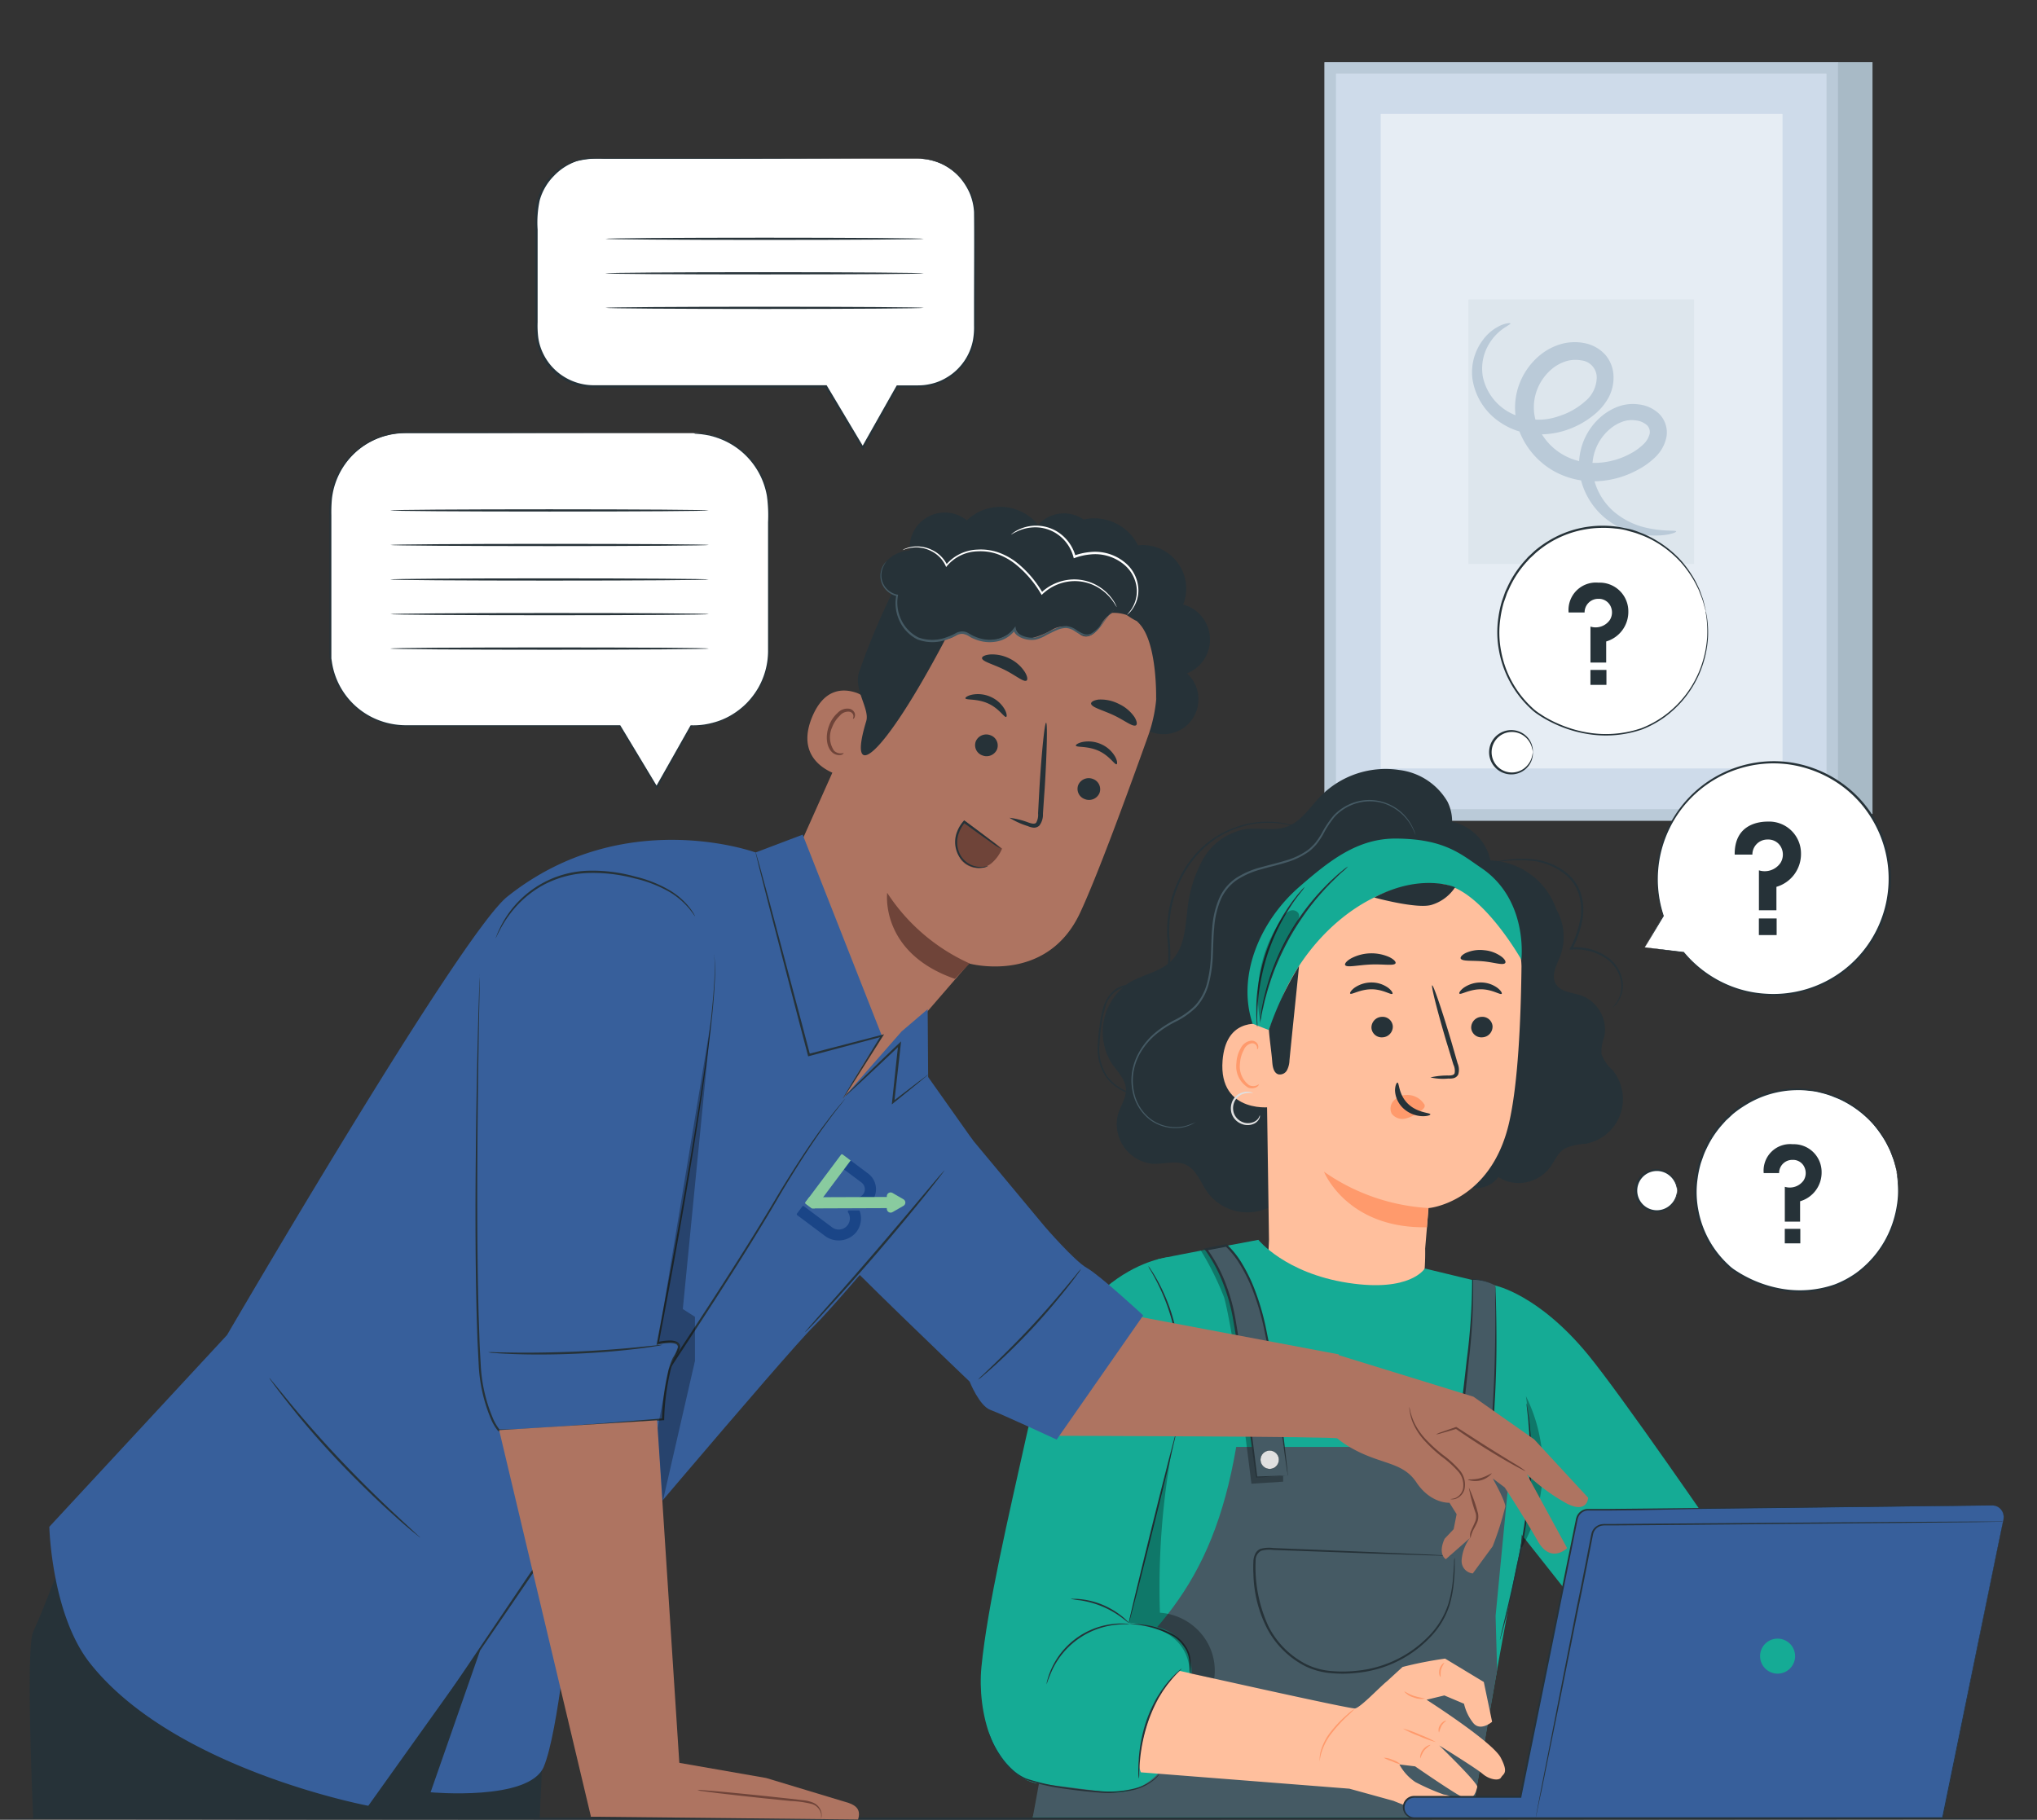 <svg id="Group_295" data-name="Group 295" xmlns="http://www.w3.org/2000/svg" xmlns:xlink="http://www.w3.org/1999/xlink" width="267.688" height="239.18" viewBox="0 0 267.688 239.18">
  <rect x="0" y="0" width="267.688" height="239.18" fill="#333333" stroke="none"/>
  <defs>
    <clipPath id="clip-path">
      <rect id="Rectangle_122" data-name="Rectangle 122" width="267.688" height="239.18" fill="none"/>
    </clipPath>
    <clipPath id="clip-path-3">
      <rect id="Rectangle_108" data-name="Rectangle 108" width="2.841" height="19.88" transform="translate(199.895 183.498)" fill="none"/>
    </clipPath>
    <clipPath id="clip-path-4">
      <rect id="Rectangle_107" data-name="Rectangle 107" width="2.838" height="19.88" transform="translate(199.895 183.498)" fill="none"/>
    </clipPath>
    <clipPath id="clip-path-5">
      <rect id="Rectangle_110" data-name="Rectangle 110" width="10.81" height="30.984" transform="translate(157.812 164.026)" fill="none"/>
    </clipPath>
    <clipPath id="clip-path-7">
      <rect id="Rectangle_112" data-name="Rectangle 112" width="11.302" height="29.956" transform="translate(148.335 190.656)" fill="none"/>
    </clipPath>
    <clipPath id="clip-path-8">
      <rect id="Rectangle_111" data-name="Rectangle 111" width="11.302" height="29.955" transform="translate(148.335 190.657)" fill="none"/>
    </clipPath>
    <clipPath id="clip-path-9">
      <rect id="Rectangle_114" data-name="Rectangle 114" width="5.416" height="14.863" transform="translate(165.301 119.637)" fill="none"/>
    </clipPath>
    <clipPath id="clip-path-10">
      <rect id="Rectangle_113" data-name="Rectangle 113" width="5.415" height="14.863" transform="translate(165.302 119.637)" fill="none"/>
    </clipPath>
    <clipPath id="clip-path-11">
      <rect id="Rectangle_116" data-name="Rectangle 116" width="7.039" height="63.354" transform="translate(86.423 134.042)" fill="none"/>
    </clipPath>
    <clipPath id="clip-path-13">
      <path id="Path_854" data-name="Path 854" d="M110.524,151.764h0l-4.67,6.24a.153.153,0,0,0,.03.21l.776.58a.147.147,0,0,0,.09.029h.324l4.712-6.3-1.054-.788a.145.145,0,0,0-.207.029" fill="none"/>
    </clipPath>
    <linearGradient id="linear-gradient" x1="-11.22" y1="9.77" x2="-11.113" y2="9.77" gradientUnits="objectBoundingBox">
      <stop offset="0" stop-color="#00a9a1"/>
      <stop offset="0.184" stop-color="#23b1a0"/>
      <stop offset="0.441" stop-color="#4fbc9f"/>
      <stop offset="0.672" stop-color="#6ec49f"/>
      <stop offset="0.866" stop-color="#82c99f"/>
      <stop offset="1" stop-color="#89cb9f"/>
    </linearGradient>
    <clipPath id="clip-path-15">
      <path id="Path_856" data-name="Path 856" d="M106.336,157.358l-.483.646a.153.153,0,0,0,.03.209l.777.581a.151.151,0,0,0,.09.029l9.993-.038-.006-1.466Z" fill="none"/>
    </clipPath>
    <linearGradient id="linear-gradient-2" x1="-9.64" y1="45.609" x2="-9.549" y2="45.609" gradientUnits="objectBoundingBox">
      <stop offset="0" stop-color="#00a9a1"/>
      <stop offset="0.101" stop-color="#00a9a1"/>
      <stop offset="1" stop-color="#89cb9f"/>
    </linearGradient>
    <clipPath id="clip-path-16">
      <path id="Path_857" data-name="Path 857" d="M116.54,157.219h0v1.666a.5.5,0,0,0,.743.431l1.446-.832a.5.5,0,0,0,.18-.679.49.49,0,0,0-.18-.179l-1.443-.836a.5.5,0,0,0-.248-.068.5.5,0,0,0-.5.5" fill="none"/>
    </clipPath>
    <linearGradient id="linear-gradient-3" x1="-42.898" y1="28.887" x2="-42.53" y2="28.887" xlink:href="#linear-gradient-2"/>
  </defs>
  <g id="Group_294" data-name="Group 294" clip-path="url(#clip-path)">
    <rect id="Rectangle_102" data-name="Rectangle 102" width="29.786" height="47.579" transform="translate(40.76 162.708)" fill="#f5f5f5"/>
    <rect id="Rectangle_103" data-name="Rectangle 103" width="4.597" height="98.834" transform="translate(241.475 8.153)" fill="#a8bac6"/>
    <g id="Group_285" data-name="Group 285">
      <g id="Group_284" data-name="Group 284" clip-path="url(#clip-path)">
        <path id="Path_719" data-name="Path 719" d="M174.865,8.916h65.848a.069.069,0,0,1,.068.068v98.07a.068.068,0,0,1-.068.068H174.865a.067.067,0,0,1-.068-.068V8.984a.068.068,0,0,1,.068-.068" fill="#cedbea"/>
        <path id="Path_720" data-name="Path 720" d="M241.476,107.885H174.1a.062.062,0,0,1-.062-.062V8.214a.062.062,0,0,1,.062-.062h67.381a.063.063,0,0,1,.068.057V107.82a.062.062,0,0,1-.062.062h0m-65.848-1.527h64.323a.068.068,0,0,0,.068-.068V9.745a.068.068,0,0,0-.068-.068H175.628a.069.069,0,0,0-.068.068v96.543a.069.069,0,0,0,.068.069" fill="#bacad8"/>
        <path id="Path_721" data-name="Path 721" d="M181.508,14.972h52.674a.069.069,0,0,1,.068.068v85.891a.069.069,0,0,1-.068.069H181.508a.068.068,0,0,1-.068-.069V15.04a.068.068,0,0,1,.068-.068" fill="#e6edf4"/>
        <path id="Path_722" data-name="Path 722" d="M193,39.364h29.588a.034.034,0,0,1,.033.034V74.086a.034.034,0,0,1-.033.034H193a.034.034,0,0,1-.034-.034V39.4a.034.034,0,0,1,.034-.034" fill="#dde6ed"/>
        <path id="Path_723" data-name="Path 723" d="M220.267,69.863c.04.113-1.425.758-4.211.43a10.276,10.276,0,0,1-4.732-1.895,9.613,9.613,0,0,1-3.675-5.784,8.318,8.318,0,0,1,2.827-7.915,7.506,7.506,0,0,1,2.138-1.25,5.6,5.6,0,0,1,2.663-.306,4.676,4.676,0,0,1,2.669,1.164,3.464,3.464,0,0,1,1.052,3.1,5.049,5.049,0,0,1-1.465,2.669,9.608,9.608,0,0,1-2.262,1.645,12.238,12.238,0,0,1-5.326,1.522,10.634,10.634,0,0,1-5.682-1.29,10.3,10.3,0,0,1-4.179-4.336,8.835,8.835,0,0,1-.752-6.067,9.051,9.051,0,0,1,3.2-5,7.843,7.843,0,0,1,2.68-1.351,6.624,6.624,0,0,1,3.019-.1,4.932,4.932,0,0,1,2.737,1.543,4.518,4.518,0,0,1,1.071,2.929,5.528,5.528,0,0,1-.712,2.787,7.6,7.6,0,0,1-1.7,2.036,11.476,11.476,0,0,1-4.2,2.261,10.741,10.741,0,0,1-4.421.34,9,9,0,0,1-3.845-1.476,8.312,8.312,0,0,1-3.675-5.819,7.045,7.045,0,0,1,1.363-4.987,5.969,5.969,0,0,1,2.515-2.013c.7-.26,1.091-.249,1.131-.187s-.317.249-.876.622a6.625,6.625,0,0,0-1.957,2.1,6.226,6.226,0,0,0-.8,4.263,6.982,6.982,0,0,0,3.263,4.574,8.035,8.035,0,0,0,6.737.622,9.363,9.363,0,0,0,3.392-1.906,4.135,4.135,0,0,0,1.577-3.16,2.261,2.261,0,0,0-2.029-2.262,4.351,4.351,0,0,0-1.939.091,5.561,5.561,0,0,0-1.826.955,6.662,6.662,0,0,0-2.307,3.681,6.427,6.427,0,0,0,.566,4.405,7.912,7.912,0,0,0,3.188,3.313,8.255,8.255,0,0,0,4.388,1.024,10.033,10.033,0,0,0,4.32-1.181,7.526,7.526,0,0,0,1.723-1.212,2.891,2.891,0,0,0,.87-1.424,1.249,1.249,0,0,0-.35-1.131,2.574,2.574,0,0,0-1.455-.628,3.551,3.551,0,0,0-1.7.142,5.369,5.369,0,0,0-1.565.862,6.5,6.5,0,0,0-2.386,6.044,8.3,8.3,0,0,0,2.827,5,9.974,9.974,0,0,0,4.066,2.03c2.516.588,4.025.3,4.042.509" fill="#bacad8"/>
        <path id="Path_724" data-name="Path 724" d="M267.687,239.033c0,.085-59.933.147-133.838.147S0,239.116,0,239.033s59.933-.147,133.85-.147,133.838.062,133.838.147" fill="#263238"/>
        <path id="Path_725" data-name="Path 725" d="M216.139,124.509l2.437-4.15a15.323,15.323,0,1,1,2.669,4.8Z" fill="#fff"/>
        <path id="Path_726" data-name="Path 726" d="M216.139,124.509l.311.057.967.135,3.822.531a.067.067,0,0,0,.076-.056.09.09,0,0,0,0-.04l-.113.068a15.213,15.213,0,0,0,6.078,4.523,14.948,14.948,0,0,0,4.8,1.1,15.2,15.2,0,0,0,5.524-.634,15.394,15.394,0,0,0,9.047-22.049,15.2,15.2,0,0,0-4.993-5.485,15.6,15.6,0,0,0-6.638-2.494A15.436,15.436,0,0,0,217.9,112.876a15.226,15.226,0,0,0,.621,7.526v-.051c-.775,1.357-1.374,2.4-1.792,3.127l-.446.791c-.1.176-.142.261-.142.261s.062-.091.175-.271l.481-.8,1.838-3.048a.065.065,0,0,0,0-.051,15.226,15.226,0,0,1,9.645-19.252h0l.172-.055a15.053,15.053,0,0,1,6.524-.6,15.459,15.459,0,0,1,6.5,2.45,14.96,14.96,0,0,1,4.89,5.383,15.146,15.146,0,0,1-14.281,22.322,14.876,14.876,0,0,1-4.739-1.052,15.308,15.308,0,0,1-6.056-4.421.063.063,0,0,0-.086-.02.062.062,0,0,0-.02.085l.009.011.068-.09-3.783-.446-.989-.114Z" fill="#263238"/>
        <path id="Path_727" data-name="Path 727" d="M227.962,112.325h2.324a1.972,1.972,0,0,1,1.96-1.985h.069a1.883,1.883,0,0,1,1.826,1.2,2.07,2.07,0,0,1-.169,1.882,2.518,2.518,0,0,1-2.827.967v5.247h2.3v-3.076a4.491,4.491,0,0,0,3.229-4.388,4.187,4.187,0,0,0-4.36-4.189c-.995,0-4.4.237-4.354,4.342" fill="#263238"/>
        <rect id="Rectangle_104" data-name="Rectangle 104" width="2.335" height="2.183" transform="translate(231.139 120.715)" fill="#263238"/>
        <path id="Path_728" data-name="Path 728" d="M249.25,154.012a13.361,13.361,0,1,0-21.762,12.739,1.7,1.7,0,0,0,.2.153,15.5,15.5,0,0,0,10.686,2.68,11.9,11.9,0,0,0,3.528-.984,13.377,13.377,0,0,0,7.35-14.588" fill="#fff"/>
        <path id="Path_729" data-name="Path 729" d="M249.25,154.012a1.465,1.465,0,0,1,.045.209c.028.153.068.362.113.628a13.241,13.241,0,0,1,.131,2.437A13.435,13.435,0,0,1,244,167.508a12.842,12.842,0,0,1-2.827,1.56,14.227,14.227,0,0,1-7.074.566,15.685,15.685,0,0,1-3.709-1.131,15.187,15.187,0,0,1-1.781-.9c-.294-.164-.565-.351-.865-.536a5.72,5.72,0,0,1-.8-.662,13.269,13.269,0,0,1-4.037-7.35,12.659,12.659,0,0,1-.09-4.3,14.888,14.888,0,0,1,.441-2.068l.35-.983c.107-.328.283-.634.419-.951a13.419,13.419,0,0,1,2.262-3.347l.333-.367.363-.334c.243-.221.469-.453.723-.65a13.377,13.377,0,0,1,1.577-1.1,13.125,13.125,0,0,1,6.825-1.894,12.133,12.133,0,0,1,1.65.09c.536.057,1.058.192,1.572.283a8.738,8.738,0,0,1,1.459.452,12.581,12.581,0,0,1,1.34.565,13.7,13.7,0,0,1,4.065,3.11,14.376,14.376,0,0,1,1.249,1.7,11.94,11.94,0,0,1,.849,1.549,4.664,4.664,0,0,1,.288.689c.085.221.159.43.23.622a6.88,6.88,0,0,1,.283.995c.062.261.107.464.147.613a1.539,1.539,0,0,1,.039.215,1.087,1.087,0,0,1-.068-.209c-.045-.147-.1-.351-.175-.613a6.577,6.577,0,0,0-.311-.978c-.068-.187-.147-.39-.23-.612a4.405,4.405,0,0,0-.306-.679,11.157,11.157,0,0,0-.86-1.526,14.391,14.391,0,0,0-1.254-1.663,13.762,13.762,0,0,0-4.032-3.03c-.413-.22-.877-.367-1.323-.565a12.272,12.272,0,0,0-1.442-.435,7.552,7.552,0,0,0-1.543-.266,10.875,10.875,0,0,0-1.623-.085,13.008,13.008,0,0,0-6.712,1.956,13.821,13.821,0,0,0-1.538,1.072c-.249.2-.469.429-.706.645l-.356.327-.323.362a13.039,13.039,0,0,0-2.2,3.279,9.324,9.324,0,0,0-.408.934l-.339.961a13.683,13.683,0,0,0-.435,2.024,12.433,12.433,0,0,0,.09,4.211,13.008,13.008,0,0,0,3.958,7.18,5.269,5.269,0,0,0,.766.633c.277.181.566.368.842.532a17.172,17.172,0,0,0,1.752.893,15.971,15.971,0,0,0,3.642,1.091,13.977,13.977,0,0,0,6.943-.565,12.807,12.807,0,0,0,2.827-1.51,13.413,13.413,0,0,0,4.7-6.3,14.263,14.263,0,0,0,.792-3.743,15,15,0,0,0-.077-2.425l-.085-.628a1,1,0,0,1-.005-.2" fill="#263238"/>
        <path id="Path_730" data-name="Path 730" d="M231.767,154.181h2.03a1.729,1.729,0,0,1,1.724-1.736h.051a1.632,1.632,0,0,1,1.589,1.052,1.817,1.817,0,0,1-.142,1.645,2.23,2.23,0,0,1-2.471.842v4.58h2.008v-2.68a3.922,3.922,0,0,0,2.827-3.833,3.654,3.654,0,0,0-3.8-3.664,3.486,3.486,0,0,0-3.811,3.793" fill="#263238"/>
        <rect id="Rectangle_105" data-name="Rectangle 105" width="2.041" height="1.906" transform="translate(234.543 161.51)" fill="#263238"/>
        <path id="Path_731" data-name="Path 731" d="M220.408,156.483a2.708,2.708,0,1,1-2.714-2.7h.011a2.7,2.7,0,0,1,2.7,2.7" fill="#fff"/>
        <path id="Path_732" data-name="Path 732" d="M220.408,156.483a4.759,4.759,0,0,0-.142-.645,2.7,2.7,0,0,0-.989-1.419,2.579,2.579,0,1,0,0,4.134,2.7,2.7,0,0,0,.989-1.419c.119-.408.114-.65.142-.65s0,.062,0,.175a2.027,2.027,0,0,1-.051.5,2.675,2.675,0,0,1-.978,1.555,2.781,2.781,0,0,1-2.663.436,2.828,2.828,0,0,1,0-5.332,2.781,2.781,0,0,1,2.663.436,2.672,2.672,0,0,1,.978,1.555,2.018,2.018,0,0,1,.051.5c.017.1.011.17,0,.17" fill="#263238"/>
        <path id="Path_733" data-name="Path 733" d="M224.162,80.316a13.773,13.773,0,1,0-22.432,13.14l.2.159a15.952,15.952,0,0,0,11.014,2.764,12.185,12.185,0,0,0,3.642-1.017,13.8,13.8,0,0,0,7.579-15.046" fill="#fff"/>
        <path id="Path_734" data-name="Path 734" d="M224.162,80.316a1.208,1.208,0,0,1,.051.22c.028.159.062.373.113.645a13.606,13.606,0,0,1,.13,2.511,14.036,14.036,0,0,1-3.426,8.481,14.64,14.64,0,0,1-2.262,2.075,13.565,13.565,0,0,1-2.934,1.608,14.652,14.652,0,0,1-7.294.6,16.389,16.389,0,0,1-3.822-1.131,16.86,16.86,0,0,1-1.838-.933c-.3-.175-.593-.362-.887-.565a6.059,6.059,0,0,1-.825-.673A13.714,13.714,0,0,1,197,85.582a13.145,13.145,0,0,1-.091-4.433,14.216,14.216,0,0,1,.46-2.131L197.726,78c.113-.339.288-.65.429-.978a13.721,13.721,0,0,1,2.324-3.446l.339-.379.373-.345c.254-.23.486-.469.752-.673a13.8,13.8,0,0,1,1.623-1.131A13.532,13.532,0,0,1,210.6,69.1a13.009,13.009,0,0,1,1.7.1c.565.057,1.091.2,1.617.289a8.49,8.49,0,0,1,1.51.469,10.991,10.991,0,0,1,1.378.6,14.211,14.211,0,0,1,4.189,3.206,14.7,14.7,0,0,1,1.289,1.742,11.628,11.628,0,0,1,.871,1.6,4.825,4.825,0,0,1,.306.718c.077.23.159.436.23.639a6.487,6.487,0,0,1,.288,1.024c.069.266.114.481.154.633a1.652,1.652,0,0,1,.039.221,1.341,1.341,0,0,1-.076-.209c-.04-.159-.1-.368-.176-.634a6.947,6.947,0,0,0-.317-1.006c-.076-.2-.158-.408-.243-.633a4.627,4.627,0,0,0-.311-.7,12.027,12.027,0,0,0-.887-1.572,14.7,14.7,0,0,0-1.295-1.7,14.092,14.092,0,0,0-4.156-3.127q-.669-.316-1.368-.566c-.463-.186-.978-.3-1.481-.452a8.059,8.059,0,0,0-1.6-.277,12.488,12.488,0,0,0-1.7-.085,13.387,13.387,0,0,0-6.9,1.939,13.55,13.55,0,0,0-1.583,1.131c-.26.2-.486.441-.735.661l-.362.339-.334.373a13.4,13.4,0,0,0-2.261,3.393c-.136.322-.311.628-.418.961s-.23.661-.351,1a14.421,14.421,0,0,0-.446,2.086,12.747,12.747,0,0,0,.1,4.343A13.4,13.4,0,0,0,201.338,93a6.084,6.084,0,0,0,.792.65c.289.192.566.379.871.566a15.59,15.59,0,0,0,1.809.919,15.867,15.867,0,0,0,3.751,1.13,14.456,14.456,0,0,0,7.164-.565,13.551,13.551,0,0,0,2.883-1.561,13.735,13.735,0,0,0,4.919-6.5,14.333,14.333,0,0,0,.814-3.862,15.232,15.232,0,0,0-.076-2.5c-.04-.271-.069-.486-.091-.644a1.164,1.164,0,0,1-.023-.317" fill="#263238"/>
        <path id="Path_735" data-name="Path 735" d="M206.137,80.5h2.1A1.781,1.781,0,0,1,210,78.705h.059a1.7,1.7,0,0,1,1.639,1.08,1.874,1.874,0,0,1-.147,1.7,2.282,2.282,0,0,1-2.544.87v4.722h2.067V84.309a4.048,4.048,0,0,0,2.91-3.958,3.763,3.763,0,0,0-3.924-3.771,3.6,3.6,0,0,0-3.924,3.918" fill="#263238"/>
        <rect id="Rectangle_106" data-name="Rectangle 106" width="2.103" height="1.962" transform="translate(209.003 88.051)" fill="#263238"/>
        <path id="Path_736" data-name="Path 736" d="M201.438,98.868a2.791,2.791,0,1,1-2.788-2.793,2.791,2.791,0,0,1,2.788,2.793Z" fill="#fff"/>
        <path id="Path_737" data-name="Path 737" d="M201.438,98.868a4.918,4.918,0,0,0-.142-.667,2.79,2.79,0,0,0-1.023-1.47,2.663,2.663,0,1,0,0,4.269,2.826,2.826,0,0,0,1.023-1.464c.119-.418.114-.673.142-.667s0,.056,0,.175a1.947,1.947,0,0,1-.057.515,2.748,2.748,0,0,1-1.006,1.607,2.863,2.863,0,0,1-2.743.447,2.909,2.909,0,0,1,0-5.49,2.876,2.876,0,0,1,2.743.446,2.764,2.764,0,0,1,1.006,1.608,1.935,1.935,0,0,1,.057.514c.017.124.012.181,0,.181" fill="#263238"/>
        <path id="Path_738" data-name="Path 738" d="M91.161,56.932H53.279a9.889,9.889,0,0,0-9.89,9.884v18.7a9.89,9.89,0,0,0,9.872,9.9h28.2l4.863,8.063,4.551-8.063h.289a9.882,9.882,0,0,0,9.889-9.876V66.816a9.883,9.883,0,0,0-9.883-9.883Z" fill="#fff"/>
        <path id="Path_739" data-name="Path 739" d="M91.161,56.931h.928a8.3,8.3,0,0,1,1.131.158,10.315,10.315,0,0,1,1.5.441A9.827,9.827,0,0,1,98.336,59.9a10.511,10.511,0,0,1,1.629,2.228,9.982,9.982,0,0,1,1.007,2.951,18.831,18.831,0,0,1,.163,3.471V85.6a10.109,10.109,0,0,1-1.294,4.812A10.55,10.55,0,0,1,98.269,92.5a10.162,10.162,0,0,1-2.115,1.633,9.423,9.423,0,0,1-2.526,1.035,10.2,10.2,0,0,1-1.374.26c-.464.04-.939.068-1.4.068l.113-.068c-1.43,2.55-2.968,5.27-4.523,8.069l-.119.2-.118-.2c-1.544-2.55-3.189-5.275-4.869-8.063l.119.068H53.182a10.218,10.218,0,0,1-4.568-1.159A10.041,10.041,0,0,1,43.4,87.061l-.085-.565-.028-.565V67.669a18.78,18.78,0,0,1,.076-2.041,9.851,9.851,0,0,1,1.247-3.809,10.059,10.059,0,0,1,5.9-4.648c.3-.076.6-.163.9-.22l.911-.13c.612-.04,1.215-.062,1.8-.051h10.03l19.789.045h5.377l-5.377.029-19.789.045H53.228l-.887.045-.887.13c-.294.057-.566.147-.877.215a9.76,9.76,0,0,0-6.955,8.25,19.627,19.627,0,0,0-.076,2.183V86.539l.085.566a9.74,9.74,0,0,0,5.089,7.079,9.962,9.962,0,0,0,4.427,1.131H81.5l.045.068,4.857,8.069h-.237c1.583-2.793,3.121-5.513,4.556-8.063l.04-.062h.114a10.01,10.01,0,0,0,1.374-.062,9.313,9.313,0,0,0,1.334-.254,9.188,9.188,0,0,0,2.471-1,9.973,9.973,0,0,0,2.067-1.6,10.2,10.2,0,0,0,1.538-2.035,9.843,9.843,0,0,0,1.273-4.7V68.646a18.9,18.9,0,0,0-.147-3.445,9.851,9.851,0,0,0-6.129-7.509,11.44,11.44,0,0,0-1.482-.459c-.44-.077-.813-.142-1.13-.176l-.689-.045Z" fill="#263238"/>
        <path id="Path_740" data-name="Path 740" d="M93.135,67.086c0,.085-9.363.147-20.92.147s-20.92-.062-20.92-.147,9.363-.147,20.92-.147,20.92.068,20.92.147" fill="#263238"/>
        <path id="Path_741" data-name="Path 741" d="M93.135,71.627c0,.077-9.363.147-20.92.147s-20.92-.068-20.92-.147,9.363-.147,20.92-.147,20.92.062,20.92.147" fill="#263238"/>
        <path id="Path_742" data-name="Path 742" d="M93.135,76.161c0,.085-9.363.147-20.92.147s-20.92-.062-20.92-.147,9.363-.147,20.92-.147,20.92.068,20.92.147" fill="#263238"/>
        <path id="Path_743" data-name="Path 743" d="M93.135,80.718c0,.077-9.363.147-20.92.147s-20.92-.068-20.92-.147,9.363-.147,20.92-.147,20.92.051,20.92.147" fill="#263238"/>
        <path id="Path_744" data-name="Path 744" d="M93.135,85.241c0,.085-9.363.154-20.92.154s-20.92-.069-20.92-.154,9.363-.147,20.92-.147,20.92.062,20.92.147" fill="#263238"/>
        <path id="Path_745" data-name="Path 745" d="M120.662,20.852H77.936A7.452,7.452,0,0,0,70.484,28.3V43.327a7.453,7.453,0,0,0,7.452,7.453h30.6l4.862,8.061,4.524-8.062h2.719a7.452,7.452,0,0,0,7.452-7.453V28.3a7.452,7.452,0,0,0-7.426-7.446" fill="#fff"/>
        <path id="Path_746" data-name="Path 746" d="M120.664,20.852h.752a7.832,7.832,0,0,1,2.137.52,7.534,7.534,0,0,1,2.828,2.081,8.116,8.116,0,0,1,1.244,1.934,7.622,7.622,0,0,1,.566,2.5c.05,3.6.033,7.967.05,13V42.8a10.312,10.312,0,0,1-.141,1.985,7.522,7.522,0,0,1-1.855,3.675,7.307,7.307,0,0,1-1.7,1.371,7.039,7.039,0,0,1-2.052.848,8.337,8.337,0,0,1-1.131.2c-.379,0-.766.045-1.131.039h-2.3l.108-.062-4.521,8.068-.114.2-.118-.192c-1.544-2.556-3.184-5.275-4.874-8.063l.124.068H78.154a7.62,7.62,0,0,1-4.224-1.13,7.525,7.525,0,0,1-2.867-3.224A8.593,8.593,0,0,1,70.34,42.4V28.23a7.475,7.475,0,0,1,.282-1.944,7.643,7.643,0,0,1,1.923-3.308,7.91,7.91,0,0,1,3.2-1.914,7.7,7.7,0,0,1,1.815-.3c.613-.034,1.193,0,1.787,0H95.524l18.387.05-18.387.045H79.35a11.8,11.8,0,0,0-3.528.311,7.557,7.557,0,0,0-3.042,1.963,7.381,7.381,0,0,0-1.854,3.194,13.819,13.819,0,0,0-.275,3.838V42.34a12.615,12.615,0,0,0,.09,2.074,7.009,7.009,0,0,0,.605,1.985A7.3,7.3,0,0,0,74.1,49.5a7.413,7.413,0,0,0,4.071,1.131h30.459l.04.068,4.817,8.074h-.229l4.552-8.059.04-.062h2.369c.383,0,.752,0,1.131-.033a7.743,7.743,0,0,0,1.08-.187,6.763,6.763,0,0,0,1.984-.82,6.992,6.992,0,0,0,1.634-1.323,7.291,7.291,0,0,0,1.809-3.568A9.689,9.689,0,0,0,128,42.779V40.865c0-5.021.04-9.4,0-13.005a7.514,7.514,0,0,0-.565-2.453,8.234,8.234,0,0,0-1.159-1.9,7.45,7.45,0,0,0-2.8-2.08,8.1,8.1,0,0,0-2.816-.583" fill="#263238"/>
        <path id="Path_747" data-name="Path 747" d="M121.4,31.386c0,.077-9.363.147-20.92.147s-20.92-.068-20.92-.147,9.363-.147,20.92-.147,20.92.068,20.92.147" fill="#263238"/>
        <path id="Path_748" data-name="Path 748" d="M121.4,35.921c0,.085-9.363.147-20.92.147s-20.92-.062-20.92-.147,9.363-.147,20.92-.147,20.92.068,20.92.147" fill="#263238"/>
        <path id="Path_749" data-name="Path 749" d="M121.4,40.461c0,.077-9.363.147-20.92.147s-20.92-.068-20.92-.147,9.363-.147,20.92-.147,20.92.068,20.92.147" fill="#263238"/>
        <path id="Path_750" data-name="Path 750" d="M211.87,140.609a5.2,5.2,0,0,1-1.413-2.041,5.593,5.593,0,0,1,.382-2.358,4.813,4.813,0,0,0-3.024-5.366c-1.225-.418-2.788-.452-3.393-1.588s.164-2.426.613-3.608a7.216,7.216,0,0,0-.487-6.073,10.574,10.574,0,0,0-.514-1.225,9.523,9.523,0,0,0-8.17-5.258A6.642,6.642,0,0,0,190.826,108a5.839,5.839,0,0,0-.612-2.646,8.527,8.527,0,0,0-6.31-4.15,11.993,11.993,0,0,0-10.353,3.432c-1.424,1.465-2.578,3.394-4.523,4.049-1.7.565-3.573.056-5.355.289a8.082,8.082,0,0,0-5.654,4.076,17.477,17.477,0,0,0-2.012,6.882c-.261,2.193-.43,4.6-1.951,6.219s-3.833,1.894-5.654,3a7.767,7.767,0,0,0-2.307,10.607c.731,1.072,1.781,2.046,1.866,3.336.076,1.175-.685,2.22-1.04,3.347a5.247,5.247,0,0,0,3.782,6.384,5.4,5.4,0,0,0,.7.13c1.531.085,3.172-.51,4.523.175s1.871,2.323,2.742,3.573a6.561,6.561,0,0,0,8.013,2.036c1.131-.565,2.193-1.465,3.445-1.378s2.233,1.13,3.46,1.385c1.608.31,3.139-.871,4.094-2.2s1.623-2.9,2.827-3.992c1.6-1.425,3.851-1.775,5.881-2.477a16.751,16.751,0,0,0,7.446-5.241l-.2,11.308a3.618,3.618,0,0,0,3.279-1.455,4.608,4.608,0,0,0,1.131.566,5.162,5.162,0,0,0,5.589-1.747c.65-.87,1.057-1.984,1.979-2.55a7.67,7.67,0,0,1,2.756-.628,5.976,5.976,0,0,0,3.5-9.731" fill="#263238"/>
        <path id="Path_751" data-name="Path 751" d="M173.954,114.2h0c-2.34,1.476-7.656,7.972-7.757,9.883l.565,38.861c-.09,2.923-.565,5.436,1.131,7.809,4.738,5.654,15.7,6.349,18.206,1.7a4.523,4.523,0,0,0,.4-.939,8.926,8.926,0,0,0,.221-.955,31.076,31.076,0,0,0,.565-6.463c.327-3.8.441-5.359.441-5.32s8.119-.74,10.556-11.076c1.215-5.145,1.583-13.7,1.662-20.7a11.5,11.5,0,0,0-.832-4.014c-3.013-8.063-9.945-11.975-18.274-11.263-2.109.176-5.3,1.108-6.89,2.482" fill="#ffbf9d"/>
        <path id="Path_752" data-name="Path 752" d="M187.976,141.607a9.918,9.918,0,0,1,2.373-.249c.373,0,.73-.056.809-.306a1.863,1.863,0,0,0-.164-1.131c-.282-.919-.565-1.882-.882-2.889-1.225-4.111-2.067-7.48-1.906-7.526s1.29,3.245,2.506,7.35q.441,1.52.836,2.9a2.157,2.157,0,0,1,.085,1.458.933.933,0,0,1-.65.5,2.241,2.241,0,0,1-.633.039,7.366,7.366,0,0,1-2.373-.147" fill="#263238"/>
        <path id="Path_753" data-name="Path 753" d="M187.705,158.773A26.683,26.683,0,0,1,173.988,154s2.986,7.5,13.531,7.3Z" fill="#ff9a6c"/>
        <path id="Path_754" data-name="Path 754" d="M187.1,145.045a2.625,2.625,0,0,0-2.262-1.131,2.372,2.372,0,0,0-1.7.766,1.5,1.5,0,0,0-.244,1.7,1.761,1.761,0,0,0,1.855.621,5.426,5.426,0,0,0,1.927-.967,1.688,1.688,0,0,0,.447-.4.481.481,0,0,0,.033-.536" fill="#ff9a6c"/>
        <path id="Path_755" data-name="Path 755" d="M183.65,142.292c.237,0,.124,1.572,1.385,2.788s2.94,1.159,2.935,1.378c0,.1-.4.277-1.131.243a3.893,3.893,0,0,1-2.46-1.063,3.427,3.427,0,0,1-1.057-2.329c.016-.656.22-1.035.327-1.018" fill="#263238"/>
        <path id="Path_756" data-name="Path 756" d="M183.391,126.6c-.175.383-1.6.09-3.307.17s-3.116.436-3.314.068c-.09-.175.175-.526.758-.865a5.759,5.759,0,0,1,5.044-.181c.6.294.893.628.82.809" fill="#263238"/>
        <path id="Path_757" data-name="Path 757" d="M197.786,126.59c-.328.306-1.487-.119-2.909-.243s-2.652.028-2.91-.34c-.107-.175.108-.486.657-.758a4.575,4.575,0,0,1,2.408-.362,4.526,4.526,0,0,1,2.262.832c.5.373.639.723.491.87" fill="#263238"/>
        <path id="Path_758" data-name="Path 758" d="M168.3,137.6c.057-.775-.707-2.68-1.47-2.855-2.03-.475-5.742-.566-6.168,4.63-.566,7.131,6.7,6.22,6.737,6.033s.713-5.117.9-7.809" fill="#ffbf9d"/>
        <path id="Path_759" data-name="Path 759" d="M165.432,142.534c-.028-.028-.13.077-.351.153a1.222,1.222,0,0,1-.927-.057,3.06,3.06,0,0,1-1.2-2.872,4.085,4.085,0,0,1,.493-1.747,1.424,1.424,0,0,1,1.006-.882.633.633,0,0,1,.707.4c.077.209,0,.345.062.362s.158-.107.13-.407a.827.827,0,0,0-.249-.469.939.939,0,0,0-.673-.238,1.762,1.762,0,0,0-1.385,1,4.189,4.189,0,0,0-.565,1.951,3.264,3.264,0,0,0,1.561,3.228,1.36,1.36,0,0,0,1.13-.1c.23-.159.283-.317.261-.328" fill="#ff9a6c"/>
        <path id="Path_760" data-name="Path 760" d="M194.665,114.077c-2.652-1.787-4.834-3.85-11.308-3.862-5,0-8.667,2.91-12.609,6.344-5.089,4.416-8.268,11.619-6.14,17.992l2.128.83,2.019-4.891c3.482-7.579,10.743-13.949,18.545-14.321a15.89,15.89,0,0,1,2.16.033c5.167.52,10.465,9.929,10.465,9.929s.956-7.859-5.264-12.055" fill="#15ab95"/>
        <path id="Path_761" data-name="Path 761" d="M166.745,135.354c.113,1.476.339,2.827.452,4.291.051.628.209,1.391.809,1.561a1.065,1.065,0,0,0,1.131-.566,3.042,3.042,0,0,0,.317-1.29c.441-4.483.814-7.915,1.255-12.388a41.225,41.225,0,0,0-3.964,8.391" fill="#263238"/>
        <path id="Path_762" data-name="Path 762" d="M165.564,146.594a.639.639,0,0,1-.052.373,1.439,1.439,0,0,1-.746.735,2.031,2.031,0,0,1-1.543.04,2.212,2.212,0,0,1-1.351-1.329,2.31,2.31,0,0,1,.181-1.882,2.13,2.13,0,0,1,1.224-.95,2.024,2.024,0,0,1,1.036-.057c.242.057.356.124.35.142a2.967,2.967,0,0,0-1.317.113,1.961,1.961,0,0,0-1.052.882,2.08,2.08,0,0,0-.142,1.657,1.986,1.986,0,0,0,1.161,1.171,1.875,1.875,0,0,0,1.367,0,1.409,1.409,0,0,0,.724-.565c.1-.2.131-.334.159-.328" fill="#e0e0e0"/>
        <path id="Path_763" data-name="Path 763" d="M180.592,117.962s5.654,1.555,7.548.961a5.657,5.657,0,0,0,3.082-2.307s-4.377-1.934-10.63,1.346" fill="#263238"/>
        <path id="Path_764" data-name="Path 764" d="M211.87,132.437a7.019,7.019,0,0,0,.593-.718,3.884,3.884,0,0,0,.6-2.45,4.6,4.6,0,0,0-1.923-3.234,6.968,6.968,0,0,0-4.642-1.216h-.251l.107-.229a13.428,13.428,0,0,0,1.329-3.857,7.115,7.115,0,0,0-.221-3.251,5.623,5.623,0,0,0-1.7-2.5,8.479,8.479,0,0,0-4.778-1.877,17.643,17.643,0,0,0-3.544.1l-.967.124a1.383,1.383,0,0,1-.339.028,1.592,1.592,0,0,1,.333-.09c.215-.045.565-.107.956-.175a15.659,15.659,0,0,1,3.579-.192,8.48,8.48,0,0,1,4.936,1.877,5.83,5.83,0,0,1,1.792,2.612,7.261,7.261,0,0,1,.238,3.392,13.705,13.705,0,0,1-1.357,3.959l-.142-.209a7.188,7.188,0,0,1,4.829,1.3,4.749,4.749,0,0,1,1.959,3.4,3.871,3.871,0,0,1-.7,2.516,2.357,2.357,0,0,1-.689.689" fill="#263238"/>
        <path id="Path_765" data-name="Path 765" d="M153.347,144.463h-.6c-.4,0-.989-.057-1.742-.142a11.724,11.724,0,0,1-2.7-.616,6.516,6.516,0,0,1-2.963-2.144,6.785,6.785,0,0,1-1.08-4.28,23.668,23.668,0,0,1,.243-2.465,13.586,13.586,0,0,1,.536-2.579,4.523,4.523,0,0,1,1.608-2.262,4.585,4.585,0,0,1,2.828-.621,4.553,4.553,0,0,0,2.77-.526,3.529,3.529,0,0,0,1.261-2.55,19.426,19.426,0,0,0-.113-3.031,15.913,15.913,0,0,1,.124-2.991,15.494,15.494,0,0,1,1.736-5.355,13.5,13.5,0,0,1,3.2-3.958,12.443,12.443,0,0,1,3.857-2.193,12.088,12.088,0,0,1,6.349-.566,8.6,8.6,0,0,1,2.261.718l-.147-.04-.429-.147a11.808,11.808,0,0,0-1.7-.418,12.223,12.223,0,0,0-6.259.622,12.438,12.438,0,0,0-3.776,2.188,13.485,13.485,0,0,0-3.122,3.9,15.288,15.288,0,0,0-1.7,5.269,15.741,15.741,0,0,0-.119,2.935,20.381,20.381,0,0,1,.113,3.075,3.8,3.8,0,0,1-1.378,2.757,3.215,3.215,0,0,1-1.458.531,10.941,10.941,0,0,1-1.493.045,3.653,3.653,0,0,0-4.179,2.7,13.3,13.3,0,0,0-.536,2.527,23.43,23.43,0,0,0-.254,2.437,6.607,6.607,0,0,0,1.007,4.15,6.316,6.316,0,0,0,2.855,2.1,11.762,11.762,0,0,0,2.652.662c.746.1,1.329.153,1.724.192l.452.045a.479.479,0,0,1,.164.023" fill="#263238"/>
        <path id="Path_766" data-name="Path 766" d="M171.456,116.571a4.024,4.024,0,0,1-.459.639c-.153.192-.345.436-.565.73s-.453.612-.7.995a28.113,28.113,0,0,0-1.594,2.726,28.916,28.916,0,0,0-1.5,3.551,29.367,29.367,0,0,0-.967,3.737,26.95,26.95,0,0,0-.39,3.127c-.04.453-.04.86-.057,1.216s0,.667,0,.919a3.822,3.822,0,0,1,0,.786,4.451,4.451,0,0,1-.09-.78c0-.254-.04-.566-.04-.919v-1.225a24.128,24.128,0,0,1,.334-3.172,26.657,26.657,0,0,1,.955-3.783,27.649,27.649,0,0,1,1.538-3.579,23.788,23.788,0,0,1,1.668-2.714c.249-.379.515-.695.735-.978a8.019,8.019,0,0,1,.594-.707,3.771,3.771,0,0,1,.536-.565" fill="#263238"/>
        <path id="Path_767" data-name="Path 767" d="M177.16,113.868a5.889,5.889,0,0,1-.684.656c-.23.2-.51.446-.814.758s-.673.633-1.041,1.034a33.914,33.914,0,0,0-2.493,2.89,36.363,36.363,0,0,0-2.573,3.895,36.91,36.91,0,0,0-2.007,4.218,33.971,33.971,0,0,0-1.188,3.63c-.158.52-.248,1.006-.35,1.425s-.176.786-.23,1.085a6.666,6.666,0,0,1-.2.927,5.071,5.071,0,0,1,.1-.944c.034-.306.09-.678.175-1.1s.17-.919.311-1.442a31.067,31.067,0,0,1,1.131-3.675,31.025,31.025,0,0,1,7.18-11.054c.379-.395.758-.718,1.072-1.012s.613-.531.849-.723a5.785,5.785,0,0,1,.765-.565" fill="#263238"/>
        <path id="Path_768" data-name="Path 768" d="M157.166,147.436a.889.889,0,0,1-.153.113,2.788,2.788,0,0,1-.486.271,4.736,4.736,0,0,1-2.081.447,5.657,5.657,0,0,1-3.212-1.007,6.123,6.123,0,0,1-2.38-3.738,7.067,7.067,0,0,1-.085-2.617,7.785,7.785,0,0,1,.955-2.68,9.339,9.339,0,0,1,1.923-2.358,13.819,13.819,0,0,1,2.679-1.787,10.242,10.242,0,0,0,2.7-1.894,7,7,0,0,0,1.6-3,16.742,16.742,0,0,0,.5-3.556c.062-1.225.056-2.477.18-3.743a12.134,12.134,0,0,1,.849-3.675,6.29,6.29,0,0,1,2.312-2.828,11.22,11.22,0,0,1,3.245-1.4c1.131-.317,2.205-.566,3.24-.882a9.5,9.5,0,0,0,2.828-1.323,4.175,4.175,0,0,0,.565-.481,5.535,5.535,0,0,0,.514-.536,10.189,10.189,0,0,0,.82-1.216,13.065,13.065,0,0,1,1.572-2.358,6.573,6.573,0,0,1,2.148-1.51,6.317,6.317,0,0,1,8.326,3.237c.02.046.04.092.059.139a3.457,3.457,0,0,1,.23.707,7.047,7.047,0,0,0-.283-.685,6.357,6.357,0,0,0-1.17-1.752,6.44,6.44,0,0,0-2.793-1.753,6.221,6.221,0,0,0-4.3.3,6.409,6.409,0,0,0-2.067,1.47,13.2,13.2,0,0,0-1.526,2.329,10.277,10.277,0,0,1-.837,1.25,5.793,5.793,0,0,1-.531.566,4.1,4.1,0,0,1-.6.5,9.872,9.872,0,0,1-2.91,1.374c-1.052.334-2.148.566-3.245.893a11.045,11.045,0,0,0-3.16,1.368,6.044,6.044,0,0,0-2.212,2.714,11.825,11.825,0,0,0-.819,3.585c-.125,1.25-.119,2.494-.181,3.726a17.08,17.08,0,0,1-.52,3.619,7.314,7.314,0,0,1-1.668,3.121,10.707,10.707,0,0,1-2.776,1.939,13.39,13.39,0,0,0-2.644,1.742,9.3,9.3,0,0,0-1.883,2.262,7.52,7.52,0,0,0-.938,2.6,6.931,6.931,0,0,0,.065,2.54,5.964,5.964,0,0,0,2.261,3.647,5.55,5.55,0,0,0,3.116,1.029,4.912,4.912,0,0,0,2.058-.391,2.822,2.822,0,0,0,.718-.31" fill="#455a64"/>
        <path id="Path_769" data-name="Path 769" d="M196.14,134.913a1.408,1.408,0,0,1-1.351,1.425,1.346,1.346,0,0,1-1.455-1.225v-.041a1.414,1.414,0,0,1,1.357-1.425,1.347,1.347,0,0,1,1.451,1.232v.035" fill="#263238"/>
        <path id="Path_770" data-name="Path 770" d="M197.334,130.616c-.175.187-1.244-.6-2.756-.593s-2.624.765-2.793.565c-.077-.085.1-.412.566-.765a3.882,3.882,0,0,1,2.233-.695,3.7,3.7,0,0,1,2.193.706c.487.373.645.707.56.787" fill="#263238"/>
        <path id="Path_771" data-name="Path 771" d="M183.034,134.913a1.408,1.408,0,0,1-1.357,1.425,1.345,1.345,0,0,1-1.45-1.231v-.036a1.407,1.407,0,0,1,1.351-1.424,1.345,1.345,0,0,1,1.454,1.225v.04" fill="#263238"/>
        <path id="Path_772" data-name="Path 772" d="M182.978,130.616c-.175.187-1.244-.6-2.756-.593s-2.624.765-2.788.565c-.076-.085.1-.412.566-.765a3.9,3.9,0,0,1,2.233-.695,3.734,3.734,0,0,1,2.2.706c.475.373.633.707.548.787" fill="#263238"/>
        <path id="Path_773" data-name="Path 773" d="M208.7,178.065c-6.542-7.967-12.2-9.1-12.2-9.1l.039,28.412L217.4,223.766l8.481-21.717s-12.75-18.59-17.183-23.985" fill="#15ab95"/>
        <path id="Path_774" data-name="Path 774" d="M187.23,166.717l9.352,2.262s4.829,28,3.075,35.247c-1.486,6.164-6.27,34.606-6.27,34.606H135.715l19.332-55.489s.113-12.2-2.873-17.839c1.809-.435,7.916-1.56,13.191-2.55,0,0,3.506,4.376,11.76,5.654s10.107-1.889,10.107-1.889" fill="#15ab95"/>
        <path id="Path_775" data-name="Path 775" d="M198.679,190.176H162.453c-3.166,18.523-10.878,25.63-24.471,36.356l-2.261,12.308h57.671L196.74,219.5l-.2-7.12Z" fill="#455a64"/>
        <path id="Path_776" data-name="Path 776" d="M153.566,165.23s-13.773,1.1-18.721,23.673c-2.261,10.211-5.089,22.175-5.874,30.216-.565,5.835,1.5,13.9,7.1,15.235l10.211,1.29c4.552.068,7.673-3.625,8.629-7.588l1.549-6.287c1.1-7.7-4.767-8.369-8.063-8.3l7.246-28.67,1.408-13.875Z" fill="#15ab95"/>
        <path id="Path_777" data-name="Path 777" d="M200.63,184.425a2.02,2.02,0,0,1,.062.317l.136.91a5.159,5.159,0,0,0,.1.656c.034.238.051.51.077.792.056.566.13,1.2.158,1.922a48.6,48.6,0,0,1,.034,5.021,60.327,60.327,0,0,1-.633,6.118c-.317,2.155-.713,4.2-1.131,6.045s-.8,3.494-1.131,4.885-.639,2.5-.848,3.268c-.1.373-.187.667-.249.888a1.266,1.266,0,0,1-.1.306,2.614,2.614,0,0,1,.062-.317l.2-.893.786-3.292c.322-1.392.713-3.042,1.1-4.891s.786-3.879,1.1-6.033a56.9,56.9,0,0,0,.628-6.1c.062-1.883.1-3.579,0-5,0-.713-.077-1.357-.119-1.914,0-.283-.045-.566-.062-.792s-.056-.459-.076-.656c-.04-.379-.077-.684-.1-.919a1.578,1.578,0,0,1,.012-.322" fill="#263238"/>
        <path id="Path_778" data-name="Path 778" d="M137.53,221.386a2.529,2.529,0,0,1,.107-.565,9.369,9.369,0,0,1,.532-1.481,10.113,10.113,0,0,1,8.115-5.9,9.276,9.276,0,0,1,1.572-.05,2.629,2.629,0,0,1,.565.068c0,.05-.826-.051-2.132.135a10.443,10.443,0,0,0-7.967,5.8,20.81,20.81,0,0,0-.791,1.985" fill="#263238"/>
        <path id="Path_779" data-name="Path 779" d="M140.713,210.14a.986.986,0,0,1,.334,0,6.149,6.149,0,0,1,.91.04,10.33,10.33,0,0,1,2.909.729,10.635,10.635,0,0,1,2.579,1.527,6.908,6.908,0,0,1,.678.613,1.09,1.09,0,0,1,.215.254c-.028.028-.372-.294-.983-.741a12.1,12.1,0,0,0-5.417-2.228,10.757,10.757,0,0,1-1.225-.192" fill="#263238"/>
        <path id="Path_780" data-name="Path 780" d="M154.979,180.914a2.851,2.851,0,0,1-.034-.6c0-.39-.028-.95-.076-1.64a26.286,26.286,0,0,0-2.9-10.313c-.317-.612-.593-1.1-.792-1.436a2.6,2.6,0,0,1-.282-.531,3.33,3.33,0,0,1,.356.486c.22.322.514.8.853,1.408a23.735,23.735,0,0,1,2.918,10.4,15.559,15.559,0,0,1,0,1.645,3.56,3.56,0,0,1-.045.583" fill="#263238"/>
        <g id="Group_263" data-name="Group 263" opacity="0.3">
          <g id="Group_262" data-name="Group 262">
            <g id="Group_261" data-name="Group 261" clip-path="url(#clip-path-3)">
              <g id="Group_260" data-name="Group 260">
                <g id="Group_259" data-name="Group 259" clip-path="url(#clip-path-4)">
                  <path id="Path_781" data-name="Path 781" d="M200,203.378a21.254,21.254,0,0,0,.526-19.88,55.537,55.537,0,0,1-.628,19.857"/>
                </g>
              </g>
            </g>
          </g>
        </g>
        <path id="Path_782" data-name="Path 782" d="M152.327,233.158a6.036,6.036,0,0,1-.752.713,6.817,6.817,0,0,1-2.522,1.2,13.423,13.423,0,0,1-4.15.368c-1.572-.114-3.308-.3-5.089-.565a26.291,26.291,0,0,1-4.993-1.131,6.352,6.352,0,0,1-1.832-1.225,9.9,9.9,0,0,1-1.283-1.453,13.534,13.534,0,0,1-1.408-2.442c-.13-.311-.23-.566-.294-.713a1.182,1.182,0,0,0-.113-.248,1.29,1.29,0,0,0,.068.265c.051.17.142.413.26.73a12.312,12.312,0,0,0,1.363,2.46,9.551,9.551,0,0,0,1.283,1.5,6.4,6.4,0,0,0,1.878,1.278,25.107,25.107,0,0,0,5.037,1.181c1.815.271,3.551.446,5.134.565a13.317,13.317,0,0,0,4.207-.419,6.7,6.7,0,0,0,2.534-1.289,4.147,4.147,0,0,0,.566-.566,1.056,1.056,0,0,0,.107-.209" fill="#263238"/>
        <path id="Path_783" data-name="Path 783" d="M154.6,188.106c-.062,0-1.515,5.626-3.245,12.6s-3.093,12.637-3.031,12.648,1.51-5.62,3.246-12.6,3.087-12.609,3.03-12.648" fill="#263238"/>
        <path id="Path_784" data-name="Path 784" d="M156.359,219.939a2.139,2.139,0,0,0,.068-.464,7.236,7.236,0,0,0,.028-1.283,3.677,3.677,0,0,0-.616-1.776,5.389,5.389,0,0,0-.707-.887,4.849,4.849,0,0,0-.978-.73,12.073,12.073,0,0,0-4.014-1.294,9.851,9.851,0,0,0-1.273-.113,1.42,1.42,0,0,0-.469,0c0,.033.667.062,1.7.248a13.6,13.6,0,0,1,3.924,1.329,4.531,4.531,0,0,1,.938.7,5.516,5.516,0,0,1,.689.842,3.664,3.664,0,0,1,.633,1.7,10.422,10.422,0,0,1,.04,1.261,2.043,2.043,0,0,0,.04.475" fill="#263238"/>
        <path id="Path_785" data-name="Path 785" d="M184.193,219.159l-.124.062Z" fill="#ffbf9d"/>
        <path id="Path_786" data-name="Path 786" d="M184.273,219.119l-.051.028Z" fill="#ffbf9d"/>
        <path id="Path_787" data-name="Path 787" d="M197.214,231.01c-1.1-2.092-9.748-7.61-9.748-7.61l2.341-.565,2.584,1.092a6.332,6.332,0,0,0,1.13,2.42c.951,1.352,2.561-.05,2.561-.05l-1.091-5.23-5.089-3.075a51.048,51.048,0,0,0-5.588,1.1l-2.047,1.877c-.9.707-3.5,3.489-4.207,3.573s-23.023-4.935-23.023-4.935c-3.063,2.42-4.671,7.232-5.157,10.7a3.74,3.74,0,0,0,.045,2.634l27.4,2.149,5.8,1.6a41.045,41.045,0,0,0,4.766,1.64c1.934.407,3.234-.216,3.286-1.284s-1.448-1.187-1.448-1.187a29.554,29.554,0,0,1-3.732-1.64,6.522,6.522,0,0,1-2.1-2.313l2.067.249s4.4,3.053,6.049,3.958,1.979-.746,2.114-1.249-4.987-5.451-4.987-5.451,4.823,2.975,5.694,3.727,2.154.972,2.431.469,1.035-.515-.05-2.6" fill="#ffbf9d"/>
        <path id="Path_788" data-name="Path 788" d="M173.422,231.49a1.133,1.133,0,0,1,0-.339,2.1,2.1,0,0,1,.028-.4,2.7,2.7,0,0,1,.091-.52,7.334,7.334,0,0,1,1.4-2.7,15.614,15.614,0,0,1,2.115-2.194,5.812,5.812,0,0,1,.995-.765,11.992,11.992,0,0,1-.9.876,19.726,19.726,0,0,0-2.046,2.211,7.959,7.959,0,0,0-1.425,2.612,6.047,6.047,0,0,0-.26,1.225" fill="#ff9a6c"/>
        <path id="Path_789" data-name="Path 789" d="M187.269,223.235a2.523,2.523,0,0,1-1.475-.13,2.494,2.494,0,0,1-1.256-.786c.034-.051.565.345,1.318.593a13.947,13.947,0,0,0,1.413.322" fill="#ff9a6c"/>
        <path id="Path_790" data-name="Path 790" d="M188.689,228.963a14.032,14.032,0,0,1-2.205-.792,13.544,13.544,0,0,1-2.12-.983,12.658,12.658,0,0,1,2.2.791,14.266,14.266,0,0,1,2.126.984" fill="#ff9a6c"/>
        <path id="Path_791" data-name="Path 791" d="M184.069,231.891a5.288,5.288,0,0,1-1.131-.4,4.968,4.968,0,0,1-1.1-.469,2.833,2.833,0,0,1,1.171.282,2.784,2.784,0,0,1,1.057.588" fill="#ff9a6c"/>
        <path id="Path_792" data-name="Path 792" d="M187.993,229.347a4.817,4.817,0,0,0-.854.746,5,5,0,0,0-.492,1.018.672.672,0,0,1,0-.356,1.827,1.827,0,0,1,1.012-1.329c.187-.09.328-.1.334-.077" fill="#ff9a6c"/>
        <path id="Path_793" data-name="Path 793" d="M190.022,226.148c.028.057-.351.26-.6.7a6.537,6.537,0,0,0-.317.865,1.023,1.023,0,0,1,.141-.967c.289-.5.766-.644.775-.593" fill="#ff9a6c"/>
        <path id="Path_794" data-name="Path 794" d="M189.333,220.435a.634.634,0,0,1-.164-.272,1.548,1.548,0,0,1,0-.765,1.424,1.424,0,0,1,.368-.667c.135-.142.248-.192.265-.17a3.991,3.991,0,0,0-.435.887,3.906,3.906,0,0,0-.034.984" fill="#ff9a6c"/>
        <path id="Path_795" data-name="Path 795" d="M149.675,233.752a4.7,4.7,0,0,0,.034-.628,7.22,7.22,0,0,1,.028-.735c.028-.288.028-.612.068-.972a21.878,21.878,0,0,1,1.2-5.49A19.881,19.881,0,0,1,152.3,223.1c.254-.4.474-.8.723-1.13l.351-.5.356-.441c.9-1.131,1.608-1.7,1.572-1.731a3.3,3.3,0,0,0-.493.4,6.283,6.283,0,0,0-.536.509,9.935,9.935,0,0,0-.7.741l-.362.441c-.124.158-.243.327-.367.5-.266.339-.492.741-.752,1.131a18.677,18.677,0,0,0-1.329,2.827,20.124,20.124,0,0,0-1.131,5.553c-.034.362-.028.689-.04.978s0,.536,0,.74a3.048,3.048,0,0,0,.077.645" fill="#263238"/>
        <g id="Group_268" data-name="Group 268" opacity="0.3">
          <g id="Group_267" data-name="Group 267">
            <g id="Group_266" data-name="Group 266" clip-path="url(#clip-path-5)">
              <g id="Group_265" data-name="Group 265">
                <g id="Group_264" data-name="Group 264" clip-path="url(#clip-path-5)">
                  <path id="Path_796" data-name="Path 796" d="M168.622,193.992v.746l-4.167.272-2.115-16.782s-.893-5.654-1.475-7.706a38.154,38.154,0,0,0-3.053-6.152l1.832-.345,3.6,5.813Z"/>
                </g>
              </g>
            </g>
          </g>
        </g>
        <path id="Path_797" data-name="Path 797" d="M169.171,193.97s-1.849-15.589-3.6-21.814-4.462-8.441-4.462-8.441l-2.685.5a20.937,20.937,0,0,1,3.7,8.984c1.029,5.733,2.968,20.954,2.968,20.954Z" fill="#455a64"/>
        <path id="Path_798" data-name="Path 798" d="M169.171,193.97h-.253l-.765.051-3.042.18h-.062v-.062c-.39-2.827-.984-7.107-1.7-12.331-.382-2.618-.786-5.479-1.317-8.482a23.821,23.821,0,0,0-1.255-4.523,19.636,19.636,0,0,0-2.262-4.314l-.158-.2-.147-.2.23-.04,2.685-.509h.077l.045.045a11.605,11.605,0,0,1,2.053,2.624,21.306,21.306,0,0,1,1.424,2.877,32.59,32.59,0,0,1,1.7,5.779c.766,3.743,1.266,7.124,1.7,9.953s.684,5.089.87,6.689c.09.775.153,1.378.2,1.816a3.894,3.894,0,0,0,.045.469.564.564,0,0,1,0,.164.938.938,0,0,1-.034-.164,4.533,4.533,0,0,0-.076-.464c-.062-.43-.147-1.035-.255-1.8-.22-1.572-.531-3.85-.96-6.677s-.961-6.22-1.742-9.929a32.785,32.785,0,0,0-1.7-5.722,20.711,20.711,0,0,0-1.413-2.827,11.559,11.559,0,0,0-1.991-2.551l.125.029-2.686.509.085-.238.17.216a19.755,19.755,0,0,1,2.314,4.382,24.6,24.6,0,0,1,1.266,4.568c.52,3.025.919,5.881,1.278,8.482.724,5.241,1.255,9.532,1.6,12.348l-.068-.056,3.008-.1h.786Z" fill="#263238"/>
        <path id="Path_799" data-name="Path 799" d="M196.5,168.967s.622,17.036-1.51,25.771l-4.07-.13s3.024-21.186,2.623-26.467a6.044,6.044,0,0,1,2.957.825" fill="#455a64"/>
        <path id="Path_800" data-name="Path 800" d="M196.5,168.967a5.11,5.11,0,0,0-.713-.339,6.62,6.62,0,0,0-2.261-.424l.062-.068a79.747,79.747,0,0,1-.566,10.669c-.43,4.568-1.131,10.008-1.956,15.831l-.142-.17h.107l3.958.131-.147.113a64.6,64.6,0,0,0,1.329-10.092c.2-3.1.271-5.875.306-8.192s.028-4.184,0-5.462v-1.991a2.779,2.779,0,0,1,.045.515c0,.356.034.848.057,1.47.04,1.283.076,3.149.076,5.467s-.062,5.089-.248,8.209a62.739,62.739,0,0,1-1.295,10.144l-.028.113h-.119l-3.958-.13h-.266V194.6c.814-5.812,1.5-11.24,2-15.8a83.234,83.234,0,0,0,.713-10.642v-.068h.068a6.313,6.313,0,0,1,2.262.492,4.027,4.027,0,0,1,.526.282Z" fill="#263238"/>
        <path id="Path_801" data-name="Path 801" d="M192.25,192.267a1.218,1.218,0,1,0,0-.005Z" fill="#e0e0e0"/>
        <path id="Path_802" data-name="Path 802" d="M193.466,193.5a1.233,1.233,0,1,1,1.233-1.233,1.233,1.233,0,0,1-1.233,1.233m0-2.437a1.2,1.2,0,1,0,1.2,1.2,1.2,1.2,0,0,0-1.2-1.2" fill="#263238"/>
        <circle id="Ellipse_1" data-name="Ellipse 1" cx="1.216" cy="1.216" r="1.216" transform="matrix(0.208, -0.978, 0.978, 0.208, 165.411, 192.798)" fill="#e0e0e0"/>
        <path id="Path_803" data-name="Path 803" d="M166.853,193.093a1.232,1.232,0,1,1,1.233-1.233,1.233,1.233,0,0,1-1.233,1.233m0-2.437a1.2,1.2,0,1,0,1.2,1.2,1.2,1.2,0,0,0-1.2-1.2" fill="#263238"/>
        <path id="Path_804" data-name="Path 804" d="M191.171,204.743a.974.974,0,0,1,0,.187v.565a19.875,19.875,0,0,1-.09,2.1,15.987,15.987,0,0,1-.565,3.285,10.75,10.75,0,0,1-2.149,3.85,15.318,15.318,0,0,1-10.041,5.134,16.316,16.316,0,0,1-3.336.045,9.483,9.483,0,0,1-3.393-.887,11.64,11.64,0,0,1-5.134-5.089,16.49,16.49,0,0,1-1.747-7.057,16.662,16.662,0,0,1,0-1.76,2.665,2.665,0,0,1,.23-.877,1.352,1.352,0,0,1,.661-.656,4.175,4.175,0,0,1,1.7-.124l1.64.068,11.455.469,7.718.339,2.1.114.565.033a.651.651,0,0,1,.187,0h-.735l-2.1-.05-7.723-.249-11.455-.413-1.634-.056a3.994,3.994,0,0,0-1.6.107,1.427,1.427,0,0,0-.718,1.3,18.55,18.55,0,0,0,1.7,8.657,11.378,11.378,0,0,0,5,4.981,9.227,9.227,0,0,0,3.273.871,16.658,16.658,0,0,0,3.274-.034,15.2,15.2,0,0,0,9.917-5,10.8,10.8,0,0,0,2.148-3.765,16.338,16.338,0,0,0,.617-3.251c.085-.9.118-1.608.147-2.092a3.332,3.332,0,0,1,.028-.565.949.949,0,0,1,.077-.176" fill="#263238"/>
        <g id="Group_273" data-name="Group 273" opacity="0.3">
          <g id="Group_272" data-name="Group 272">
            <g id="Group_271" data-name="Group 271" clip-path="url(#clip-path-7)">
              <g id="Group_270" data-name="Group 270">
                <g id="Group_269" data-name="Group 269" clip-path="url(#clip-path-8)">
                  <path id="Path_805" data-name="Path 805" d="M159.564,220.612a7.5,7.5,0,0,0-1.645-5.819,7.784,7.784,0,0,0-5.49-2.827,100.862,100.862,0,0,1,1.56-21.31l-5.654,22.616s7.87.107,8.023,6.666Z"/>
                </g>
              </g>
            </g>
          </g>
        </g>
        <g id="Group_278" data-name="Group 278" opacity="0.3">
          <g id="Group_277" data-name="Group 277">
            <g id="Group_276" data-name="Group 276" clip-path="url(#clip-path-9)">
              <g id="Group_275" data-name="Group 275">
                <g id="Group_274" data-name="Group 274" clip-path="url(#clip-path-10)">
                  <path id="Path_806" data-name="Path 806" d="M165.575,134.5a31.929,31.929,0,0,1,4.732-13.061c.277-.436.566-.984.311-1.43a.934.934,0,0,0-1.154-.278,2.426,2.426,0,0,0-.938.9,17.918,17.918,0,0,0-2.89,13.705"/>
                </g>
              </g>
            </g>
          </g>
        </g>
        <path id="Path_807" data-name="Path 807" d="M263.289,199.666l-7.995,39.268H185.862a1.386,1.386,0,1,1-.012-2.771h13.988l7.418-36.525a1.5,1.5,0,0,1,1.465-1.21l53.07-.565a1.515,1.515,0,0,1,1.526,1.5,1.587,1.587,0,0,1-.028.3" fill="#375f9b"/>
        <path id="Path_808" data-name="Path 808" d="M263.288,199.663a1.172,1.172,0,0,0,0-.119,1.412,1.412,0,0,0,0-.356,1.521,1.521,0,0,0-.735-1.13,1.42,1.42,0,0,0-.459-.181,2.151,2.151,0,0,0-.566-.034h-1.25l-3.126.028-20.059.193L223.1,198.2l-7.836.085-4.111.04h-2.641a1.628,1.628,0,0,0-1.294.955,2.342,2.342,0,0,0-.147.536l-.107.526c-.077.351-.142.707-.216,1.063-.147.707-.288,1.425-.435,2.144q-.441,2.154-.888,4.371-.9,4.42-1.844,9.046c-1.249,6.157-2.55,12.556-3.9,19.156l.1-.076H186.093a2.545,2.545,0,0,0-.565.028,1.486,1.486,0,0,0-.517,2.684c.039.028.08.053.121.077a1.523,1.523,0,0,0,.65.175h69.546v-.059c2.45-12.071,4.433-21.9,5.812-28.694l1.617-7.854c.181-.893.317-1.577.408-2.046s.13-.7.13-.7l-.153.7-.424,2.041c-.373,1.8-.919,4.44-1.617,7.837-1.4,6.785-3.393,16.613-5.875,28.683l.077-.062H185.816a1.351,1.351,0,0,1-.566-.153,1.294,1.294,0,0,1-.518-1.756h0c.021-.039.045-.077.07-.115a1.288,1.288,0,0,1,.792-.526,2.069,2.069,0,0,1,.5-.028h13.824V236.2l3.891-19.161q.933-4.614,1.832-9.047.447-2.215.887-4.371c.142-.718.289-1.436.429-2.143.077-.356.147-.712.216-1.063l.107-.526a2.65,2.65,0,0,1,.135-.5,1.438,1.438,0,0,1,.685-.718,1.383,1.383,0,0,1,.481-.136H211.2l4.111-.045,7.865-.17,13.988-.164,20.059-.248,3.127-.04H261.6a2.742,2.742,0,0,1,.536.028,1.564,1.564,0,0,1,.447.175,1.526,1.526,0,0,1,.735,1.131,1.922,1.922,0,0,1-.034.46" fill="#263238"/>
        <path id="Path_809" data-name="Path 809" d="M231.3,217.632a2.3,2.3,0,1,0,2.332-2.262h-.042a2.29,2.29,0,0,0-2.29,2.262" fill="#15ab95"/>
        <path id="Path_810" data-name="Path 810" d="M263.226,199.98h-3.641l-9.929.051-32.748.229-4.739.04h-1.164a3.029,3.029,0,0,0-.594.04,1.651,1.651,0,0,0-.565.23,1.615,1.615,0,0,0-.7.955c-.09.383-.153.746-.229,1.131-.566,2.957-1.131,5.812-1.7,8.532l-2.828,14.448c-.8,4.1-1.459,7.434-1.914,9.742-.215,1.131-.391,2.036-.509,2.646-.051.3-.1.531-.124.689s-.04.237-.04.237a.784.784,0,0,1,.056-.229l.147-.685c.124-.612.311-1.5.566-2.646.47-2.3,1.131-5.626,1.973-9.731s1.8-9,2.9-14.435c.566-2.719,1.131-5.569,1.7-8.526.076-.368.147-.752.229-1.131a1.444,1.444,0,0,1,1.131-1.046,2.979,2.979,0,0,1,.566-.033h1.165l4.738-.034,32.749-.289,9.928-.107,2.7-.04h.707Z" fill="#263238"/>
        <path id="Path_811" data-name="Path 811" d="M150.546,95.85a4.593,4.593,0,0,0,5.436-7.349,4.772,4.772,0,0,0-.5-9.047,5.718,5.718,0,0,0-5.936-7.78,6.419,6.419,0,0,0-7.147-3.393,4.57,4.57,0,0,0-6.859,5.4" fill="#263238"/>
        <path id="Path_812" data-name="Path 812" d="M150.881,96.708a19.467,19.467,0,0,0-10.33-24.313l-.919-.412c-10.177-3.9-19.162,2.572-22.775,12.846L101.032,120.24l8.165,26.252,12.2-13.005,5.931-6.858s10.178,2.827,14.61-6.655c2.144-4.594,5.768-14.378,8.945-23.267" fill="#ae7461"/>
        <path id="Path_813" data-name="Path 813" d="M127.426,126.629a25.314,25.314,0,0,1-10.839-9.284s-.995,7.871,8.9,11.308Z" fill="#6f4439"/>
        <path id="Path_814" data-name="Path 814" d="M144.481,104.245a1.492,1.492,0,0,1-1.934.78,1.425,1.425,0,0,1-.863-1.821l.015-.039a1.5,1.5,0,0,1,1.934-.78,1.431,1.431,0,0,1,.859,1.832l-.011.028" fill="#263238"/>
        <path id="Path_815" data-name="Path 815" d="M146.736,100.445c-.249.1-.933-1.131-2.4-1.781s-2.873-.412-2.952-.661c-.039-.114.278-.356.9-.486a4.09,4.09,0,0,1,2.46.31,3.958,3.958,0,0,1,1.809,1.64c.294.548.294.939.181.979" fill="#263238"/>
        <path id="Path_816" data-name="Path 816" d="M131.016,98.5a1.492,1.492,0,0,1-1.928.78,1.425,1.425,0,0,1-.866-1.819.26.26,0,0,1,.013-.036,1.5,1.5,0,0,1,1.933-.786,1.425,1.425,0,0,1,.864,1.821h0c0,.013-.01.026-.014.039" fill="#263238"/>
        <path id="Path_817" data-name="Path 817" d="M132.221,94.226c-.249.1-.933-1.131-2.4-1.781s-2.873-.407-2.952-.661c-.039-.114.278-.356.9-.486a4.09,4.09,0,0,1,2.46.31,3.963,3.963,0,0,1,1.809,1.64c.294.548.3.939.181.979" fill="#263238"/>
        <path id="Path_818" data-name="Path 818" d="M132.64,107.479a11.145,11.145,0,0,1,2.567.645c.4.13.78.215.961,0a2.114,2.114,0,0,0,.249-1.225q.084-1.6.18-3.342c.289-4.747.685-8.583.877-8.566s.107,3.867-.187,8.617c-.085,1.165-.158,2.262-.229,3.342a2.4,2.4,0,0,1-.47,1.555,1.027,1.027,0,0,1-.859.266,2.669,2.669,0,0,1-.678-.2,10.176,10.176,0,0,1-2.409-1.1" fill="#263238"/>
        <path id="Path_819" data-name="Path 819" d="M134.912,89.439c-.356.283-1.43-.684-2.951-1.43s-2.94-1.08-2.91-1.527c0-.209.447-.424,1.131-.469a5.123,5.123,0,0,1,2.539.566,4.961,4.961,0,0,1,1.928,1.7c.362.571.429,1.029.26,1.165" fill="#263238"/>
        <path id="Path_820" data-name="Path 820" d="M149.251,95.345c-.459.192-1.51-.7-2.957-1.368s-2.781-.989-2.909-1.465c-.051-.229.294-.469.972-.566a5.222,5.222,0,0,1,2.663.566,5.087,5.087,0,0,1,2.067,1.736c.362.6.373.995.164,1.1" fill="#263238"/>
        <path id="Path_821" data-name="Path 821" d="M114.213,94.8a2.826,2.826,0,0,0-1.53-3.694h0c-.047-.019-.093-.037-.14-.053-1.855-.634-4.288-.515-5.824,3.2-2.731,6.61,4.466,7.989,4.557,7.8s1.815-4.483,2.934-7.259" fill="#ae7461"/>
        <path id="Path_822" data-name="Path 822" d="M110.866,98.975a2.419,2.419,0,0,1-.379.045,1.268,1.268,0,0,1-.87-.339,3.155,3.155,0,0,1-.261-3.1,4.057,4.057,0,0,1,1.007-1.516,1.42,1.42,0,0,1,1.225-.526.628.628,0,0,1,.566.566c0,.221-.085.339-.051.362s.187-.05.244-.344a.79.79,0,0,0-.085-.52.956.956,0,0,0-.566-.436,1.747,1.747,0,0,0-1.623.532,4.167,4.167,0,0,0-1.131,1.7c-.509,1.352-.344,2.878.5,3.551a1.341,1.341,0,0,0,1.13.261c.216-.077.311-.209.294-.23" fill="#6f4439"/>
        <path id="Path_823" data-name="Path 823" d="M151.587,80.718a2.975,2.975,0,0,0,0-.566,4.622,4.622,0,0,0-2.41-3.307,17.59,17.59,0,0,0-1.849-1.991,6.219,6.219,0,0,0-9.448-4.747l-.86-.229a6.357,6.357,0,0,0-9.962-1.482,4.612,4.612,0,0,0-7.5,3.958,4.39,4.39,0,0,0-3.636,2.189,2.5,2.5,0,0,0,1.12,3.353c.058.029.115.055.174.079a93.805,93.805,0,0,0-4.258,10.177c-.919,2.33,1.379,5,.876,6.632-2.549,8.363,2.008,5.163,10.382-10.742.221-.051.446-.114.684-.187.481-.153.74-.509,1.2-.724s1.131.17,1.657.47a4.558,4.558,0,0,0,5.654-1.029,1.929,1.929,0,0,0,2.261,1.272,9.834,9.834,0,0,0,2.629-1.1,2.937,2.937,0,0,1,2.743-.107c.446.282.765.774,1.272.95.893.311,1.761-.5,2.263-1.295a4.334,4.334,0,0,1,1.582-1.742,5.3,5.3,0,0,1,1.866.271c.31.187.6.4.9.565a3.241,3.241,0,0,0,.446.23,5.433,5.433,0,0,1,.486.509c2.262,2.691,2.068,9.788,2.068,9.788,1.922-3.675,1.289-7.752-.34-11.195" fill="#263238"/>
        <path id="Path_824" data-name="Path 824" d="M132.871,70.259a1.031,1.031,0,0,1,.153-.142,4.424,4.424,0,0,1,.492-.333,5.352,5.352,0,0,1,5.349.045,5.524,5.524,0,0,1,2.482,3.3l-.192-.1a8.2,8.2,0,0,1,2.067-.469,6.144,6.144,0,0,1,4.642,1.4,4.783,4.783,0,0,1,1.736,3.557,4.273,4.273,0,0,1-.8,2.56,3.009,3.009,0,0,1-.5.566c-.13.107-.2.159-.209.153a5.083,5.083,0,0,0,.613-.758,4.332,4.332,0,0,0,.689-2.5,4.624,4.624,0,0,0-1.7-3.352,5.95,5.95,0,0,0-4.44-1.312,8.137,8.137,0,0,0-1.991.447l-.153.056-.04-.153a5.311,5.311,0,0,0-2.329-3.155,5.134,5.134,0,0,0-3.093-.746,5.523,5.523,0,0,0-2.075.566c-.46.215-.685.382-.7.367" fill="#fff"/>
        <path id="Path_825" data-name="Path 825" d="M118.577,72.327s.034,0,.1-.068A1.064,1.064,0,0,1,119,72.1a4.017,4.017,0,0,1,1.351-.282,4.513,4.513,0,0,1,2.115.459,4.188,4.188,0,0,1,2.013,2h-.2a5.655,5.655,0,0,1,4.167-2.041,7.086,7.086,0,0,1,2.658.339,8.581,8.581,0,0,1,2.487,1.346,14.223,14.223,0,0,1,3.438,4.014l-.215-.028a6.367,6.367,0,0,1,4.325-1.753,6.109,6.109,0,0,1,3.522,1.1A6.217,6.217,0,0,1,146.353,79a4.664,4.664,0,0,1,.306.565c.063.136.091.209.077.209s-.147-.265-.464-.729a6.4,6.4,0,0,0-1.7-1.657,6,6,0,0,0-3.42-1.012,6.169,6.169,0,0,0-4.139,1.7l-.124.119-.091-.147a14.274,14.274,0,0,0-3.392-3.93,8.472,8.472,0,0,0-2.4-1.317,6.854,6.854,0,0,0-2.55-.339,5.45,5.45,0,0,0-4,1.914l-.118.153-.077-.176a4.038,4.038,0,0,0-1.883-1.922,4.432,4.432,0,0,0-2.029-.492,4.937,4.937,0,0,0-1.781.39" fill="#fff"/>
        <path id="Path_826" data-name="Path 826" d="M146.429,80.153a2.18,2.18,0,0,1-.23.2,5.575,5.575,0,0,0-.565.644c-.238.294-.51.678-.837,1.131a4.43,4.43,0,0,1-1.363,1.318,1.49,1.49,0,0,1-1.131.076,5.438,5.438,0,0,1-1.072-.566,2.367,2.367,0,0,0-1.131-.418,3.211,3.211,0,0,0-1.277.306c-.43.18-.86.412-1.306.628a4.943,4.943,0,0,1-1.442.6,3.336,3.336,0,0,1-1.645-.164,2.626,2.626,0,0,1-.766-.407,1.224,1.224,0,0,1-.486-.786l.254.068a3.955,3.955,0,0,1-2.138,1.464,4.977,4.977,0,0,1-2.714-.068,6.2,6.2,0,0,1-1.057-.435,2.415,2.415,0,0,0-.95-.425,1.464,1.464,0,0,0-.95.238,7.406,7.406,0,0,1-1,.429,5.563,5.563,0,0,1-4.058.057,5.154,5.154,0,0,1-2.465-2.686,5.33,5.33,0,0,1-.307-3.121l.077.119a2.829,2.829,0,0,1-1.889-1.465,2.7,2.7,0,0,1,.26-2.827,2.386,2.386,0,0,1,.193-.221l.076-.068a3.172,3.172,0,0,0-.639,1.34,2.54,2.54,0,0,0,.249,1.7,2.654,2.654,0,0,0,1.787,1.34h.1v.1a5.162,5.162,0,0,0,.328,2.986,4.95,4.95,0,0,0,2.352,2.539,5.36,5.36,0,0,0,3.856-.085,6.153,6.153,0,0,0,.956-.418A1.755,1.755,0,0,1,126.636,83a1.6,1.6,0,0,1,.566.18l.474.277a5.807,5.807,0,0,0,1.007.413,4.675,4.675,0,0,0,2.556.068,3.932,3.932,0,0,0,1.13-.52,4.016,4.016,0,0,0,.866-.831l.209-.266.045.334c.068.481.566.8,1.057.967a3.079,3.079,0,0,0,1.51.158,4.637,4.637,0,0,0,1.374-.565c.446-.215.877-.441,1.323-.622a3.467,3.467,0,0,1,1.385-.311,2.65,2.65,0,0,1,1.244.464,5.14,5.14,0,0,0,1.024.566,1.261,1.261,0,0,0,.995-.045,4.329,4.329,0,0,0,1.329-1.238c.339-.43.622-.8.877-1.091a4.856,4.856,0,0,1,.628-.622,1.169,1.169,0,0,1,.186-.158" fill="#455a64"/>
        <path id="Path_827" data-name="Path 827" d="M8.323,204.571s-2.918,7.78-3.958,9.872,0,24.59,0,24.59H70.914l.938-19.79L39.808,199.924Z" fill="#263238"/>
        <path id="Path_828" data-name="Path 828" d="M149.738,173.067l26.195,4.942s-.5,11.308-.164,11.048-36.717-.345-36.717-.345Z" fill="#ae7461"/>
        <path id="Path_829" data-name="Path 829" d="M175.47,177.969l18.156,5.6,7.977,5.6,7.1,7.678s-.077,2.132-2.765.786a25.465,25.465,0,0,1-5.286-3.867l5.286,9.708s-2.131,2.131-3.867-.944-4.336-7.039-4.336-7.039l-1.577-1.182s1.657,2.918,1.657,3.71a41.225,41.225,0,0,1-1.657,5.213l-2.612,3.567a1.628,1.628,0,0,1-1.464-1.778.108.108,0,0,1,0-.036,5.618,5.618,0,0,1,1.072-2.828L190,204.929s-1.1-.633-.159-2.686l1.188-1.261.39-1.973-.944-1.5s-2.45.158-4.342-2.68-4.818-2.261-8.923-4.738-3.709-5.134-3.709-5.134Z" fill="#ae7461"/>
        <path id="Path_830" data-name="Path 830" d="M185.217,184.906a8.246,8.246,0,0,0,.689,2.183,9,9,0,0,0,1.419,2.036,20.506,20.506,0,0,0,2.262,2.067,12.9,12.9,0,0,1,2.291,2.113,2.9,2.9,0,0,1,.566,2.47,1.851,1.851,0,0,1-1.193,1.233,1.265,1.265,0,0,1-.47.05c-.107,0-.163-.028-.163-.039a2.915,2.915,0,0,0,.6-.119,1.777,1.777,0,0,0,1.029-1.176,2.721,2.721,0,0,0-.565-2.262,13.861,13.861,0,0,0-2.262-2.046,18.955,18.955,0,0,1-2.261-2.109,8.62,8.62,0,0,1-1.41-2.127,5.834,5.834,0,0,1-.48-1.645,1.775,1.775,0,0,1-.052-.628" fill="#6f4439"/>
        <path id="Path_831" data-name="Path 831" d="M200.483,193.341a1.741,1.741,0,0,1-.492-.215c-.307-.153-.741-.383-1.278-.685-1.072-.593-2.527-1.454-4.1-2.453-1.261-.8-2.4-1.567-3.308-2.2h.108c-.814.249-1.482.446-1.951.565a3.238,3.238,0,0,1-.747.17,3.37,3.37,0,0,1,.7-.3l1.922-.673h.051l.05.033,3.324,2.144c1.578,1,3.014,1.883,4.058,2.522a16.007,16.007,0,0,1,1.662,1.091" fill="#6f4439"/>
        <path id="Path_832" data-name="Path 832" d="M196.038,193.655a2.847,2.847,0,0,1-3.144.831c0-.09.766.029,1.634-.209s1.476-.689,1.51-.621" fill="#6f4439"/>
        <path id="Path_833" data-name="Path 833" d="M193.025,195.5a20.481,20.481,0,0,1,1.181,3.314,2,2,0,0,1-.158,1.419c-.181.4-.373.713-.509.995a4.715,4.715,0,0,0-.3.956,1.411,1.411,0,0,1,.108-1.041c.113-.306.3-.639.452-1.017a1.78,1.78,0,0,0,.124-1.238,21.67,21.67,0,0,1-.9-3.387" fill="#6f4439"/>
        <path id="Path_834" data-name="Path 834" d="M6.485,200.665l23.351-25.2s30.725-52.758,36.837-57.621c15.266-12.162,32.624-5.8,32.624-5.8l6.185-2.346,10.412,26.455a76.936,76.936,0,0,0-4.246,6.785c-.384,1.131-46.7,71.213-46.7,71.213L48.4,237.337s-25.648-4.806-36.627-18.811c-5.016-6.431-5.292-17.862-5.292-17.862" fill="#375f9b"/>
        <path id="Path_835" data-name="Path 835" d="M118.482,135.563l3.426-2.923.062,8.916,5.92,8.368s-17.336,20.875-20.92,24.358S74.883,211.6,74.883,211.6s-1.51,16.058-3.426,20.61-14.871,3.352-14.871,3.352l6.432-18.426,2.674-13.3,32.364-42.83,12.7-16.629Z" fill="#375f9b"/>
        <path id="Path_836" data-name="Path 836" d="M109.814,164.218c0,.531,17.609,17.369,17.609,17.369s1.272,3.189,2.726,3.72,8.712,3.9,8.712,3.9l11.376-16.324s-5.75-5.314-7.384-6.219-5.564-5.462-5.564-5.462l-13.181-15.831-10.115,5.163Z" fill="#375f9b"/>
        <path id="Path_837" data-name="Path 837" d="M110.758,144.4a.77.77,0,0,1,.077-.158l.254-.441c.249-.408.566-.973,1.007-1.7.9-1.47,2.159-3.534,3.7-6.033l.131.175-9.578,2.556-.142.04-.04-.142c-.322-1.233-.661-2.516-1.006-3.828-1.64-6.293-3.122-11.986-4.2-16.142l-1.244-4.9-.323-1.34a3.578,3.578,0,0,1-.1-.469,2.841,2.841,0,0,1,.153.459c.1.328.22.766.379,1.318.322,1.181.775,2.827,1.329,4.879,1.1,4.15,2.618,9.833,4.287,16.12.346,1.311.685,2.6,1.007,3.828l-.175-.107,9.612-2.5.294-.077-.164.254c-1.566,2.483-2.861,4.524-3.783,5.977l-1.057,1.645-.289.424c-.085.114-.124.164-.13.159" fill="#263238"/>
        <path id="Path_838" data-name="Path 838" d="M121.97,141.217a1.966,1.966,0,0,1-.311.294l-.919.766-3.307,2.685-.237.193.033-.307c.181-1.7.391-3.681.613-5.8.068-.612.135-1.225.2-1.809l.249.119c-2.036,1.934-3.839,3.624-5.134,4.829l-1.543,1.407a3.8,3.8,0,0,1-.566.487,4,4,0,0,1,.514-.566l1.476-1.47c1.267-1.244,3.042-2.963,5.089-4.9l.289-.277-.045.4c-.062.565-.13,1.192-.2,1.815-.237,2.115-.464,4.094-.656,5.8l-.2-.114,3.393-2.6.961-.713a1.706,1.706,0,0,1,.3-.229" fill="#263238"/>
        <path id="Path_839" data-name="Path 839" d="M124.107,153.82a2.259,2.259,0,0,1-.153.243c-.107.154-.3.391-.492.65-.436.566-1.072,1.375-1.866,2.364-1.6,1.984-3.828,4.693-6.361,7.633s-4.879,5.552-6.6,7.418c-.86.933-1.56,1.7-2.058,2.2l-.566.565a1.454,1.454,0,0,1-.215.192.914.914,0,0,1,.17-.23l.531-.622,1.991-2.261c1.7-1.906,4-4.523,6.536-7.475s4.789-5.626,6.417-7.571l1.94-2.3.565-.622a1.127,1.127,0,0,1,.164-.181" fill="#263238"/>
        <path id="Path_840" data-name="Path 840" d="M142.054,166.785a4.055,4.055,0,0,1-.436.65c-.294.413-.735.995-1.289,1.7-1.131,1.419-2.7,3.335-4.568,5.348s-3.67,3.743-5,4.953c-.667.6-1.216,1.085-1.608,1.408a4.67,4.67,0,0,1-.613.481,3.739,3.739,0,0,1,.566-.566l1.538-1.476c1.295-1.25,3.063-2.992,4.931-5s3.471-3.9,4.625-5.283l1.357-1.64a4.048,4.048,0,0,1,.5-.576" fill="#263238"/>
        <path id="Path_841" data-name="Path 841" d="M53.945,230.161s.045-.085.142-.23l.424-.656,1.662-2.5,6.163-9.159c5.213-7.733,12.439-18.387,20.355-30.216s15-22.585,19.715-30.634c2.426-3.986,4.524-7.124,6.113-9.2.78-1.046,1.419-1.837,1.86-2.358l.509-.593a2,2,0,0,1,.181-.2l-.159.215-.481.613c-.429.536-1.052,1.34-1.82,2.392-1.55,2.091-3.625,5.241-6.022,9.238-4.67,8.091-11.766,18.834-19.631,30.707s-15.17,22.464-20.422,30.165l-6.22,9.111-1.7,2.471-.452.639a1.655,1.655,0,0,0-.221.2" fill="#263238"/>
        <path id="Path_842" data-name="Path 842" d="M55.252,202.1a2.158,2.158,0,0,1-.243-.17l-.657-.531c-.565-.464-1.368-1.131-2.346-2.025-1.951-1.741-4.58-4.234-7.35-7.14s-5.089-5.654-6.711-7.724c-.814-1.023-1.459-1.866-1.894-2.454-.2-.277-.356-.5-.493-.684s-.164-.244-.153-.254a1.535,1.535,0,0,1,.2.215c.141.175.317.39.536.65l1.962,2.4c1.662,2.013,4.02,4.747,6.785,7.656s5.338,5.4,7.254,7.181l2.262,2.1c.243.23.452.419.612.566a1.26,1.26,0,0,1,.23.22" fill="#263238"/>
        <path id="Path_843" data-name="Path 843" d="M91.325,120.415c-.028,0-.249-.367-.752-.989a10.07,10.07,0,0,0-2.55-2.171,16.739,16.739,0,0,0-4.642-1.81,21.266,21.266,0,0,0-6.078-.706,13.486,13.486,0,0,0-5.846,1.549A13.642,13.642,0,0,0,67.6,119.4a15,15,0,0,0-1.889,2.787c-.373.707-.566,1.131-.566,1.131a1.137,1.137,0,0,1,.1-.306,9.136,9.136,0,0,1,.367-.854,13.312,13.312,0,0,1,11.7-7.718,20.784,20.784,0,0,1,6.146.766,16.509,16.509,0,0,1,4.687,1.889,9.636,9.636,0,0,1,2.527,2.261,7.418,7.418,0,0,1,.514.766,1.952,1.952,0,0,1,.147.288" fill="#263238"/>
        <path id="Path_844" data-name="Path 844" d="M63.02,127.924s-.995,34.959,0,51.525c.306,5.061,2.183,8.4,2.572,8.515,1.018.3,21.542-1.436,21.542-1.436s.164-6.27,1.7-8.628-2.42-1.368-2.42-1.368,8.481-43.09,7.418-51.023" fill="#375f9b"/>
        <path id="Path_845" data-name="Path 845" d="M93.847,125.51s.057.339.1.989a23.848,23.848,0,0,1-.034,2.867c-.119,2.5-.5,6.134-1.131,10.674-1.238,9.087-3.392,21.814-6.219,36.52l-.176-.164a7.524,7.524,0,0,1,1.6-.209,2.392,2.392,0,0,1,.831.119.888.888,0,0,1,.383.26.717.717,0,0,1,.147.469,1.9,1.9,0,0,1-.3.809c-.142.243-.266.452-.383.689a9.357,9.357,0,0,0-.531,1.5,30.858,30.858,0,0,0-.854,6.5v.13h-.13l-8.713.718q-3.791.288-7.486.565c-1.232.076-2.454.158-3.675.2h-.91a3.057,3.057,0,0,1-.469,0h-.244a.493.493,0,0,1-.26-.147,6.577,6.577,0,0,1-.919-1.6,20.963,20.963,0,0,1-1.56-6.875l-.17-3.392c-.034-1.131-.077-2.262-.107-3.331-.215-8.786-.159-16.7-.085-23.334s.2-12.015.3-15.724c.057-1.849.1-3.292.13-4.274,0-.481.034-.854.045-1.131a2.994,2.994,0,0,0,0-.379v1.51c0,.989-.039,2.425-.076,4.274-.062,3.715-.153,9.086-.2,15.724s-.076,14.547.147,23.324c.04,1.1.077,2.211.113,3.33s.114,2.262.17,3.392a20.534,20.534,0,0,0,1.55,6.785,6.537,6.537,0,0,0,.854,1.515.182.182,0,0,0,.056.051H65.9a4.057,4.057,0,0,0,.441,0h.9c1.21-.045,2.432-.124,3.664-.2,2.46-.158,4.953-.344,7.48-.536l8.741-.706-.135.141a31.175,31.175,0,0,1,.87-6.564,10.189,10.189,0,0,1,.565-1.55,5.149,5.149,0,0,0,.657-1.385.442.442,0,0,0-.345-.452,2.2,2.2,0,0,0-.73-.1,7.269,7.269,0,0,0-1.526.2l-.209.05.04-.215c2.827-14.7,5.049-27.416,6.332-36.486.639-4.523,1.046-8.164,1.193-10.658.09-1.244.09-2.211.076-2.861,0-.322-.033-.565-.04-.735a1.089,1.089,0,0,0-.045-.289" fill="#263238"/>
        <path id="Path_846" data-name="Path 846" d="M87.076,176.747a5.075,5.075,0,0,1-.887.181c-.566.1-1.408.22-2.443.344-2.067.254-4.936.515-8.107.65s-6.056.125-8.137.045c-1.04-.039-1.882-.085-2.459-.135a5.428,5.428,0,0,1-.9-.1,5.067,5.067,0,0,1,.905,0l2.46.04c2.074.028,4.947,0,8.119-.13s6.027-.362,8.1-.566l2.45-.249a5.965,5.965,0,0,1,.9-.077" fill="#263238"/>
        <path id="Path_847" data-name="Path 847" d="M65.593,187.965l12.066,50.808H89.73l-3.375-52.1Z" fill="#ae7461"/>
        <path id="Path_848" data-name="Path 848" d="M88.656,231.587l12.032,2.1,10.827,3.274c1.007.344,1.645.919,1.244,2.183l-35.1-.373v-6.1Z" fill="#ae7461"/>
        <path id="Path_849" data-name="Path 849" d="M107.9,239.093a6.6,6.6,0,0,0,0-.689,1.741,1.741,0,0,0-1.2-1.3,13.512,13.512,0,0,0-2.765-.39l-3.445-.351c-2.442-.26-4.653-.509-6.253-.7l-1.894-.249a2.984,2.984,0,0,1-.689-.13,3.733,3.733,0,0,1,.7,0l1.9.153c1.6.142,3.817.362,6.259.613l3.446.372,1.5.176a4.618,4.618,0,0,1,1.306.294,1.832,1.832,0,0,1,1.2,1.47,1.634,1.634,0,0,1-.028.531.838.838,0,0,1-.045.192" fill="#6f4439"/>
        <g id="Group_283" data-name="Group 283" opacity="0.3">
          <g id="Group_282" data-name="Group 282">
            <g id="Group_281" data-name="Group 281" clip-path="url(#clip-path-11)">
              <g id="Group_280" data-name="Group 280">
                <g id="Group_279" data-name="Group 279" clip-path="url(#clip-path-11)">
                  <path id="Path_850" data-name="Path 850" d="M87.079,197.4l4.246-18.528v-5.8L89.73,172.05l3.732-38.007-7.034,42.491.849-.077c.967-.076,2.171-.306,1.939.634L87.893,180l-1.47,7.7Z"/>
                </g>
              </g>
            </g>
          </g>
        </g>
        <path id="Path_851" data-name="Path 851" d="M126.918,107.982a3.915,3.915,0,0,0-.622,5.009,2.827,2.827,0,0,0,3.959.5,5.093,5.093,0,0,0,1.43-1.956c-1.306-1.041-3.446-2.511-4.767-3.551" fill="#6f4439"/>
        <path id="Path_852" data-name="Path 852" d="M129.829,113.823a1.417,1.417,0,0,1-.565.209,3.073,3.073,0,0,1-1.628-.153,3.2,3.2,0,0,1-1.776-1.651,3.693,3.693,0,0,1-.068-2.957,4.523,4.523,0,0,1,.825-1.356l.085-.1.107.077c1.375,1.017,2.573,1.914,3.393,2.572a11.623,11.623,0,0,1,1.328,1.086,10.643,10.643,0,0,1-1.436-.939c-.877-.612-2.1-1.481-3.478-2.487h.193a4.267,4.267,0,0,0-.766,1.272,3.475,3.475,0,0,0,.045,2.737,3.02,3.02,0,0,0,1.6,1.571,3.153,3.153,0,0,0,1.538.23c.4-.068.594-.142.6-.119" fill="#263238"/>
        <path id="Path_853" data-name="Path 853" d="M114.847,157.443a2.566,2.566,0,0,0-.76-3.2l-2.6-1.944-.879,1.174,2.6,1.943a1.1,1.1,0,0,1,.222,1.541,1.083,1.083,0,0,1-.512.377l.027.159,1.879-.006Z" fill="#1a4587"/>
      </g>
    </g>
    <g id="Group_287" data-name="Group 287">
      <g id="Group_286" data-name="Group 286" clip-path="url(#clip-path-13)">
        <rect id="Rectangle_118" data-name="Rectangle 118" width="9.282" height="9.052" transform="matrix(0.599, -0.801, 0.801, 0.599, 102.391, 156.27)" fill="url(#linear-gradient)"/>
      </g>
    </g>
    <g id="Group_289" data-name="Group 289">
      <g id="Group_288" data-name="Group 288" clip-path="url(#clip-path)">
        <path id="Path_855" data-name="Path 855" d="M112.987,159.191a.156.156,0,0,0-.051-.07.153.153,0,0,0-.091-.03l-1.288,0a.153.153,0,0,0-.143.163.142.142,0,0,0,.02.067,1.461,1.461,0,0,1-2.091,1.984l-3.7-2.771a.153.153,0,0,0-.209.031l-.7.935a.151.151,0,0,0,.03.209l3.655,2.736a3,3,0,0,0,4.145-.553,2.926,2.926,0,0,0,.424-2.7" fill="#1a4587"/>
      </g>
    </g>
    <g id="Group_291" data-name="Group 291">
      <g id="Group_290" data-name="Group 290" clip-path="url(#clip-path-15)">
        <rect id="Rectangle_120" data-name="Rectangle 120" width="10.974" height="1.798" transform="matrix(1, -0.027, 0.027, 1, 105.765, 157.32)" fill="url(#linear-gradient-2)"/>
      </g>
    </g>
    <g id="Group_293" data-name="Group 293">
      <g id="Group_292" data-name="Group 292" clip-path="url(#clip-path-16)">
        <rect id="Rectangle_121" data-name="Rectangle 121" width="2.714" height="2.854" transform="translate(116.322 156.74) rotate(-4.645)" fill="url(#linear-gradient-3)"/>
      </g>
    </g>
  </g>
</svg>
